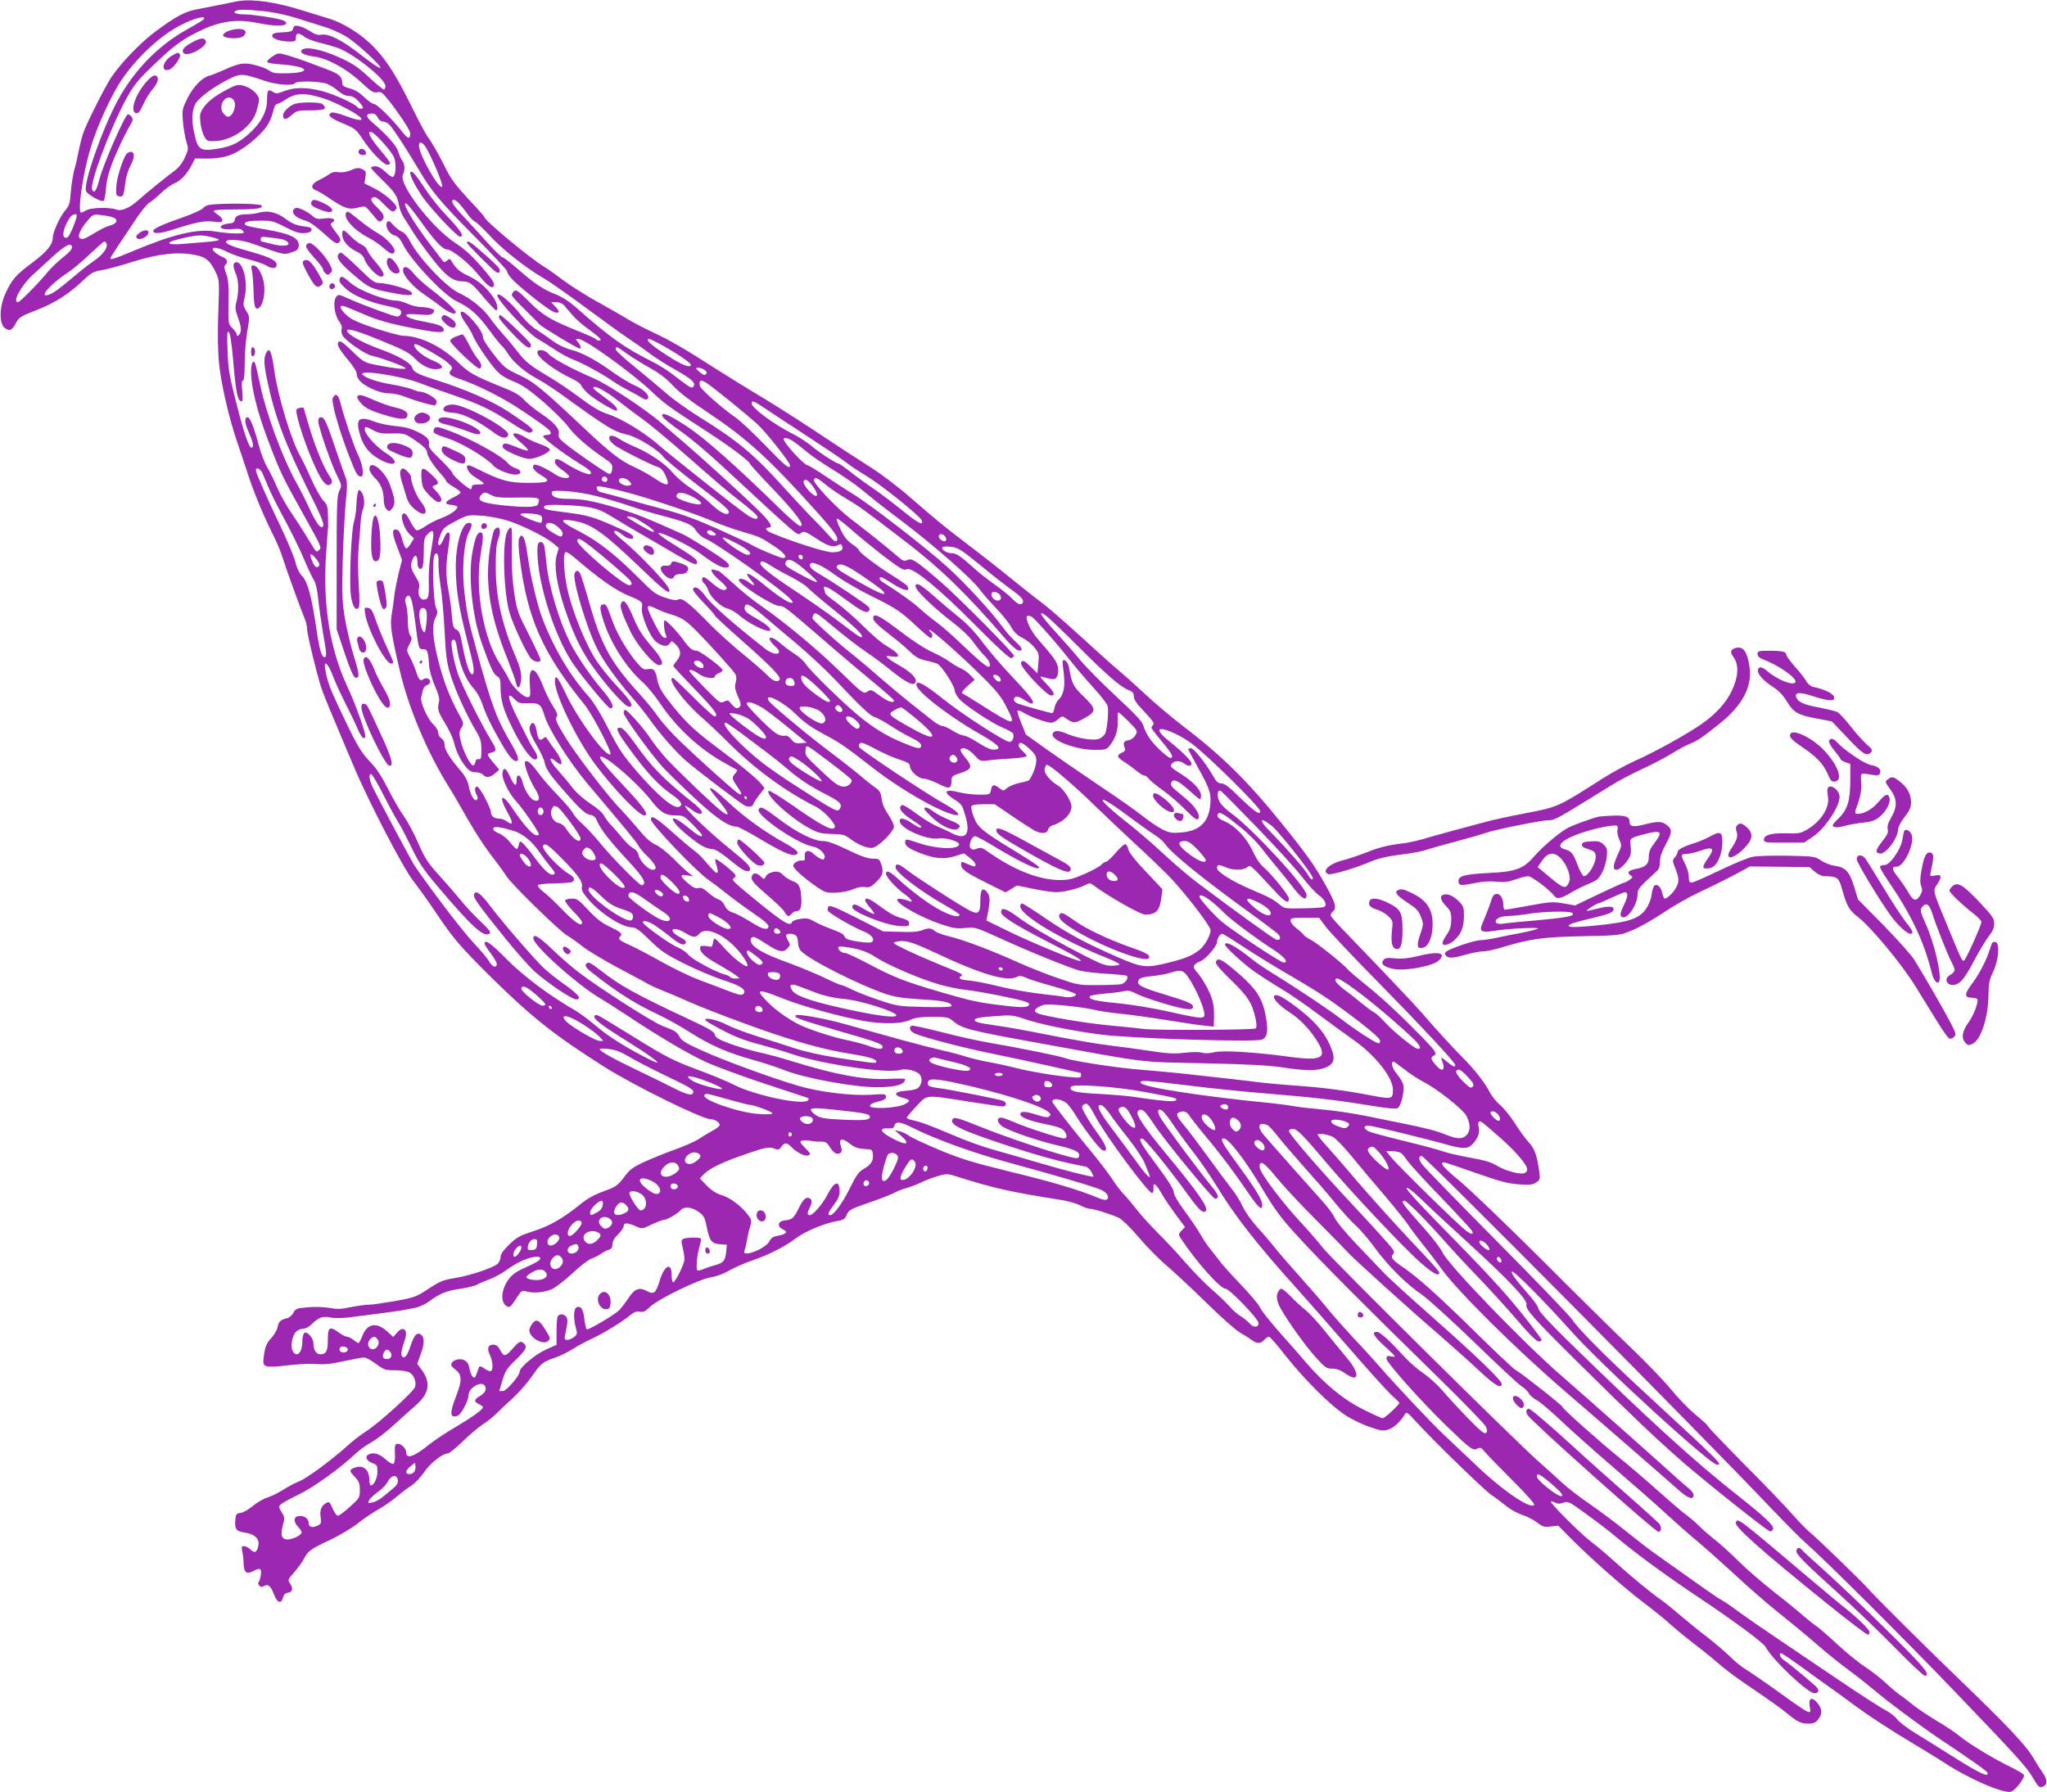 <?xml version="1.0" standalone="no"?>
<!DOCTYPE svg PUBLIC "-//W3C//DTD SVG 20010904//EN"
 "http://www.w3.org/TR/2001/REC-SVG-20010904/DTD/svg10.dtd">
<svg version="1.0" xmlns="http://www.w3.org/2000/svg"
 width="1280pt" height="1121pt" viewBox="0 0 1280 1121"
 preserveAspectRatio="xMidYMid meet">
<g transform="translate(0,1121) scale(0.1,-0.1)"
fill="#9c27b0" stroke="none">
<path d="M1490 11203 c-14 -2 -56 -11 -94 -19 -39 -8 -105 -21 -148 -29 -89
-15 -142 -43 -276 -142 -96 -72 -216 -197 -277 -288 -38 -58 -145 -269 -171
-338 -9 -23 -22 -73 -30 -112 -7 -38 -20 -95 -29 -125 -8 -30 -18 -93 -22
-138 -5 -75 -9 -88 -39 -123 -31 -38 -74 -133 -74 -165 0 -43 -37 -89 -127
-156 -105 -78 -130 -108 -169 -194 -38 -81 -40 -186 -6 -214 30 -24 48 -17 72
30 18 35 29 42 127 80 114 44 202 100 294 187 49 47 64 55 114 63 32 5 122 29
199 54 160 50 282 63 388 41 67 -13 94 -37 130 -114 19 -41 20 -55 13 -245 -5
-133 -3 -241 5 -321 13 -129 62 -342 115 -495 18 -52 47 -140 65 -195 36 -112
99 -263 159 -383 22 -43 50 -110 61 -148 26 -81 114 -324 135 -372 8 -18 15
-47 15 -65 0 -31 56 -263 87 -362 8 -27 49 -129 90 -225 40 -96 92 -220 116
-275 87 -208 304 -627 368 -710 34 -44 95 -129 136 -190 119 -177 156 -220
347 -410 257 -254 399 -367 711 -565 186 -118 616 -330 670 -330 25 0 55 -19
55 -35 0 -8 -19 -24 -43 -36 -23 -12 -61 -35 -85 -51 -23 -16 -93 -47 -155
-69 -62 -22 -149 -58 -193 -78 -69 -33 -88 -47 -122 -94 -32 -43 -52 -59 -89
-73 -96 -35 -129 -52 -183 -95 -108 -88 -194 -137 -294 -169 -86 -28 -105 -38
-152 -84 -37 -36 -54 -60 -54 -78 0 -13 -8 -32 -18 -42 -29 -26 -173 -74 -266
-89 -74 -12 -94 -20 -166 -67 -77 -51 -89 -55 -208 -77 -70 -12 -144 -23 -165
-23 -21 0 -71 -7 -113 -15 -59 -13 -86 -14 -134 -5 -35 6 -92 8 -135 4 -70 -6
-77 -9 -90 -34 -8 -16 -26 -31 -42 -35 -39 -9 -51 -21 -58 -58 -4 -18 -22 -48
-40 -67 -31 -33 -41 -61 -48 -139 -4 -41 20 -46 144 -31 62 7 133 12 158 10
89 -5 107 -3 206 18 55 12 110 22 121 22 12 0 46 -18 75 -40 50 -37 58 -40
119 -40 36 0 76 -6 89 -13 28 -14 46 -57 37 -90 -7 -29 -228 -229 -308 -280
-35 -22 -89 -64 -121 -94 -89 -81 -253 -202 -295 -217 -21 -8 -64 -30 -96 -50
-31 -21 -77 -43 -101 -51 -25 -7 -66 -31 -93 -53 -26 -22 -61 -42 -77 -44 -26
-3 -30 -8 -33 -37 -6 -64 3 -78 57 -86 64 -9 96 -40 86 -84 -9 -41 -22 -47
-49 -22 -12 12 -30 21 -40 21 -15 0 -17 -5 -11 -33 4 -17 8 -51 8 -74 3 -60
18 -72 63 -48 29 15 37 16 44 6 7 -13 -3 -67 -15 -79 -2 -3 0 -11 6 -18 8 -10
16 -11 31 -3 26 14 41 0 63 -57 19 -50 45 -57 55 -14 4 16 14 26 29 28 30 5
36 25 16 56 -17 25 -16 26 25 73 23 27 50 64 60 83 26 50 42 62 162 118 59 28
137 74 175 104 37 30 95 69 128 87 33 19 85 54 115 80 30 26 72 57 93 70 21
13 56 50 78 82 39 58 115 118 150 119 9 0 50 34 93 76 43 41 99 89 124 105 26
16 65 47 87 69 22 22 68 66 103 97 35 32 88 92 118 135 57 82 67 90 148 118
28 9 76 33 106 52 30 19 85 49 122 66 71 32 192 107 242 149 22 18 37 23 57
19 21 -4 34 2 62 29 51 50 306 174 381 186 37 6 83 23 116 43 31 18 98 47 150
65 99 34 200 86 262 133 60 47 184 98 271 113 31 5 41 12 52 38 12 29 24 36
141 76 70 24 141 52 158 62 17 9 51 23 76 29 24 7 65 22 90 35 25 12 71 30
103 39 58 17 60 17 135 -7 211 -67 326 -93 632 -141 47 -7 103 -23 125 -35 22
-11 49 -21 60 -21 24 0 136 -35 184 -58 19 -10 73 -63 123 -122 49 -58 128
-138 176 -178 48 -41 159 -145 247 -231 88 -87 183 -171 210 -186 28 -16 61
-37 74 -47 31 -23 54 -23 76 2 10 11 23 20 30 20 6 0 54 -55 107 -123 114
-144 277 -307 368 -366 35 -24 102 -57 148 -73 75 -27 88 -29 122 -19 35 10
79 51 105 96 10 16 16 12 60 -36 106 -118 434 -437 481 -469 27 -18 69 -50 94
-70 25 -21 70 -45 100 -55 30 -10 72 -31 93 -48 33 -26 44 -29 84 -24 l47 5
76 -77 c125 -126 328 -305 452 -400 65 -49 146 -114 180 -146 35 -31 97 -82
138 -113 41 -31 106 -83 144 -116 38 -34 109 -88 157 -121 191 -130 246 -170
289 -205 61 -50 82 -60 129 -60 31 0 44 6 60 26 28 35 26 66 -4 103 -35 41
-57 32 -49 -20 10 -60 21 -66 -248 127 -62 44 -131 91 -153 104 -22 13 -67 49
-100 82 -33 32 -97 86 -142 121 -45 34 -121 96 -170 137 -48 42 -104 86 -123
99 -59 41 -180 141 -280 231 -52 48 -120 105 -150 127 -68 51 -269 253 -252
253 7 0 21 -4 31 -10 12 -6 28 -5 48 2 28 10 35 7 143 -72 63 -45 151 -113
195 -150 123 -103 312 -241 509 -372 224 -150 402 -282 416 -308 43 -81 264
-290 306 -290 24 0 31 15 16 35 -11 15 -173 149 -204 170 -26 16 -38 45 -20
45 5 0 62 -39 128 -86 65 -48 139 -101 163 -118 25 -17 88 -63 141 -102 110
-82 247 -172 405 -266 61 -36 149 -90 196 -121 148 -95 356 -185 403 -173 28
7 91 90 81 107 -4 5 -37 25 -73 43 -114 55 -264 146 -322 193 -30 25 -97 70
-149 100 -51 31 -116 74 -145 97 -28 23 -67 53 -86 66 -19 13 -60 47 -90 76
-30 28 -87 72 -126 98 -39 25 -118 89 -175 142 -57 53 -116 104 -130 113 -14
9 -50 37 -80 63 -30 27 -112 94 -184 150 -71 56 -170 141 -220 190 -49 49
-116 110 -149 136 -33 26 -79 65 -101 88 -22 22 -56 51 -75 65 -19 13 -97 79
-172 146 -76 68 -187 163 -247 212 -131 106 -361 311 -361 322 0 9 -259 213
-292 230 -13 6 -129 116 -258 243 -229 225 -357 340 -451 403 -62 43 -75 59
-59 78 9 11 9 18 -2 33 -17 25 -139 159 -263 291 -197 211 -385 428 -385 447
0 8 10 14 23 14 27 0 62 -35 218 -220 152 -180 479 -527 582 -617 76 -67 117
-89 117 -62 0 6 -46 59 -102 118 -126 131 -335 362 -448 496 -46 55 -113 131
-147 169 -35 38 -63 73 -63 79 0 11 50 5 92 -12 15 -6 67 -58 115 -117 48 -59
143 -172 211 -251 67 -79 134 -163 149 -186 15 -23 57 -79 93 -123 36 -45 85
-110 110 -145 103 -144 471 -509 788 -781 206 -177 653 -566 697 -606 59 -53
95 -66 95 -33 0 11 -14 30 -31 43 -17 13 -67 57 -112 98 -109 99 -508 453
-688 610 -233 202 -708 695 -739 767 -10 22 -54 81 -97 130 -154 173 -169 193
-140 193 14 0 136 -123 257 -260 46 -52 136 -149 200 -215 64 -66 171 -184
239 -262 79 -93 129 -143 142 -143 10 0 19 4 19 10 0 5 -54 77 -119 159 -119
148 -223 261 -559 603 -102 104 -171 182 -167 188 4 7 40 -20 94 -72 47 -46
178 -168 291 -271 249 -227 374 -359 365 -386 -9 -28 44 -87 327 -367 343
-339 477 -466 648 -616 141 -123 520 -425 547 -435 7 -3 16 3 20 13 8 22 -52
78 -241 227 -257 203 -541 462 -1049 958 -113 111 -177 181 -177 194 0 11 -27
50 -60 87 -83 95 -114 137 -106 145 10 10 203 -185 372 -374 191 -214 867
-833 910 -833 36 0 39 -3 -466 464 -241 223 -404 388 -439 443 -14 22 -225
242 -468 487 -243 245 -454 462 -468 481 -25 32 -27 55 -5 55 20 0 1776 -1771
2184 -2202 87 -91 185 -190 219 -220 108 -93 619 -602 931 -928 385 -401 450
-473 487 -537 34 -59 41 -65 63 -57 30 11 29 44 -1 87 -16 23 -42 64 -58 92
-46 79 -165 205 -480 508 -206 198 -510 501 -551 548 -33 40 -325 322 -365
354 -21 17 -71 68 -112 115 -41 47 -176 188 -301 313 -124 126 -226 232 -226
237 0 5 -34 36 -75 70 -41 33 -110 104 -154 158 -43 53 -161 176 -262 272
-100 96 -354 346 -563 556 -210 209 -434 424 -499 478 -104 86 -129 116 -96
116 6 0 95 -30 197 -66 152 -53 202 -67 269 -71 68 -5 87 -3 109 12 24 15 25
21 20 63 -15 105 -29 147 -66 187 -21 22 -60 76 -88 121 -29 44 -70 95 -92
113 -22 18 -51 54 -65 81 -29 58 -98 145 -169 216 -56 55 -186 198 -254 278
-43 50 -266 285 -469 495 -57 58 -103 110 -103 117 0 6 7 17 15 24 25 21 17
51 -46 164 -66 120 -122 198 -278 391 -208 258 -371 419 -616 606 -66 50 -172
140 -235 198 -63 59 -144 131 -180 161 -36 30 -141 125 -235 211 -93 85 -197
175 -230 199 -33 24 -118 92 -190 150 -71 58 -193 154 -270 212 -160 122 -196
152 -370 303 -70 61 -180 144 -245 185 -65 41 -197 127 -293 191 -95 64 -260
170 -367 235 -107 64 -240 147 -297 183 -202 130 -290 181 -393 229 -58 27
-135 67 -170 89 -36 22 -120 70 -187 107 -67 37 -159 95 -205 129 -46 35 -101
74 -123 87 -90 54 -375 291 -375 311 0 4 -45 55 -101 114 -75 81 -110 127
-138 184 -46 92 -87 166 -117 206 -12 17 -53 93 -91 170 -101 206 -160 300
-240 385 -79 84 -196 158 -293 186 -30 9 -102 31 -160 49 -164 52 -309 73
-400 58z m162 -63 c59 -6 138 -23 205 -44 59 -19 138 -43 175 -55 37 -11 94
-37 127 -56 67 -39 230 -189 219 -200 -4 -4 -58 32 -119 80 -119 94 -204 137
-251 128 -20 -4 -39 2 -68 21 -22 15 -54 29 -71 33 -25 5 -31 2 -36 -15 -4
-18 -14 -22 -66 -24 -49 -2 -62 -7 -65 -20 -4 -19 50 -38 111 -38 33 0 37 3
37 25 0 30 18 32 52 6 13 -11 53 -27 89 -36 35 -9 87 -23 114 -32 96 -31 305
-195 305 -241 0 -12 -4 -22 -10 -22 -5 0 -48 35 -95 79 -71 65 -103 86 -188
124 -106 47 -199 67 -227 47 -23 -16 9 -36 71 -43 83 -10 205 -76 293 -158 66
-61 80 -71 104 -66 25 5 33 -1 73 -51 54 -68 125 -173 133 -199 3 -10 2 -24
-3 -31 -6 -10 -18 -1 -47 35 -64 82 -158 173 -176 173 -10 0 -37 19 -61 43
-29 28 -59 46 -90 54 -37 10 -47 17 -47 34 0 39 -20 57 -92 84 -40 15 -100 38
-133 50 -33 12 -86 30 -117 39 -57 16 -58 16 -93 -6 -19 -13 -35 -28 -35 -34
0 -7 35 -14 91 -17 163 -12 194 -50 44 -55 -82 -2 -99 0 -122 17 -16 11 -56
27 -91 35 -70 16 -94 12 -195 -33 -34 -15 -73 -31 -87 -34 -46 -12 -100 -67
-137 -140 -34 -69 -35 -75 -29 -147 3 -41 13 -97 21 -124 14 -47 14 -51 -9
-101 -14 -32 -38 -63 -62 -81 -53 -39 -179 -141 -229 -186 -56 -50 -106 -71
-140 -58 -39 15 -156 12 -185 -5 -14 -8 -28 -14 -32 -15 -25 -1 9 239 57 400
39 134 131 336 196 431 97 143 245 280 373 344 79 41 156 60 141 36 -3 -6 -49
-34 -102 -63 -180 -100 -328 -250 -433 -439 -97 -176 -222 -531 -202 -574 11
-24 95 -70 110 -61 5 3 12 40 15 81 7 78 31 148 100 295 20 41 44 87 54 103
14 21 15 31 7 45 -6 9 -17 17 -24 17 -17 0 -153 -309 -178 -405 -19 -74 -34
-95 -46 -65 -15 41 112 379 212 564 50 91 70 116 173 215 133 128 188 167 315
225 114 51 215 62 336 37 100 -21 178 -21 178 -1 0 8 -15 18 -37 23 -62 15
-181 32 -222 32 -51 0 -78 10 -59 21 17 11 59 11 180 -1z m5 -436 c73 -25 177
-32 188 -14 10 16 161 12 201 -5 20 -8 52 -28 70 -45 22 -19 46 -30 65 -30 21
0 39 -10 60 -32 16 -18 29 -36 29 -40 0 -12 -28 -10 -35 2 -13 20 -149 82
-223 101 -96 24 -168 24 -233 0 -46 -18 -54 -18 -73 -5 -30 19 -36 10 -36 -50
0 -70 -35 -140 -102 -202 -71 -67 -120 -91 -213 -105 -103 -16 -118 -6 -140
97 -20 86 -15 155 13 194 25 34 104 93 176 131 99 53 105 53 253 3z m368 -110
c28 -8 91 -36 140 -62 131 -69 126 -97 -8 -46 -37 14 -74 23 -82 20 -34 -13
-11 -35 68 -67 78 -33 84 -38 124 -98 50 -78 131 -161 155 -161 10 0 18 4 18
9 0 5 -29 44 -65 86 -64 75 -87 127 -46 106 28 -16 116 -115 134 -153 16 -35
13 -113 -5 -124 -6 -4 -26 10 -47 30 -24 23 -46 36 -64 36 -15 0 -27 -4 -27
-9 0 -5 32 -39 71 -77 78 -76 94 -100 104 -159 4 -22 17 -56 30 -75 12 -19 40
-62 60 -95 21 -33 74 -107 119 -164 84 -108 128 -140 189 -141 43 0 59 -13
132 -100 37 -44 71 -80 76 -80 19 0 8 49 -20 86 -44 61 -91 99 -153 129 -53
24 -76 44 -104 91 -10 17 -13 17 -29 4 -16 -13 -19 -12 -34 8 -9 13 -34 46
-57 75 -99 127 -183 262 -170 275 7 6 33 -24 108 -128 80 -111 127 -160 153
-160 31 0 138 -86 196 -158 50 -62 81 -87 93 -75 15 15 1 39 -76 128 -57 65
-105 109 -159 144 -150 98 -360 372 -329 430 14 28 12 64 -5 87 -8 10 -19 36
-25 56 -10 36 -71 105 -159 180 -45 38 -47 58 -5 58 16 0 28 -8 36 -25 7 -15
19 -25 33 -25 12 0 31 -10 42 -22 28 -32 109 -156 175 -268 86 -147 137 -208
355 -428 112 -113 203 -210 203 -217 0 -8 12 -28 28 -46 32 -39 210 -182 253
-204 43 -23 56 -8 23 26 l-28 29 32 0 c18 0 39 -8 47 -17 8 -10 32 -38 52 -61
20 -24 65 -64 99 -88 73 -52 94 -74 71 -74 -9 0 -18 4 -21 9 -3 4 -43 23 -88
41 -191 76 -243 106 -328 192 -67 67 -82 78 -95 68 -8 -7 -15 -18 -15 -25 0
-6 35 -46 78 -87 42 -41 86 -85 96 -97 17 -18 237 -151 251 -151 11 0 4 25
-12 42 -15 17 -15 18 4 18 41 0 331 -209 458 -329 80 -76 102 -92 353 -255
135 -87 262 -183 262 -197 0 -4 64 -75 143 -157 147 -154 204 -232 171 -232
-9 0 -65 47 -123 104 -282 276 -469 441 -584 518 -107 70 -157 93 -157 70 0
-12 34 -41 134 -112 49 -35 157 -126 240 -203 516 -477 468 -437 498 -418 16
10 29 5 86 -33 77 -51 111 -62 141 -46 17 9 22 8 27 -5 10 -26 -12 -39 -63
-39 -42 0 -247 65 -380 121 -34 14 -44 33 -18 33 33 0 11 37 -63 109 -95 93
-359 333 -462 421 -42 36 -106 90 -141 121 -100 88 -338 245 -429 284 -131 56
-259 125 -279 151 -21 26 -71 34 -71 10 0 -32 108 -114 218 -165 28 -13 54
-32 57 -42 3 -10 23 -33 44 -52 41 -37 169 -113 177 -105 11 12 -11 36 -76 83
-38 28 -70 53 -70 58 -1 24 75 -15 160 -83 36 -29 99 -76 141 -106 41 -29 154
-122 250 -206 237 -208 280 -245 379 -322 47 -37 88 -73 93 -81 15 -27 -15
-26 -56 1 -57 37 -485 376 -562 444 -84 74 -235 166 -314 190 -47 15 -93 42
-170 99 -58 44 -144 102 -191 130 -124 73 -156 99 -203 161 -23 30 -64 80 -92
110 -27 31 -64 76 -82 102 -39 57 -121 123 -192 155 -78 35 -255 222 -307 324
-15 30 -35 54 -49 59 -14 5 -38 24 -55 42 -24 27 -31 30 -39 19 -16 -25 11
-74 45 -83 22 -6 35 -19 53 -55 48 -99 255 -319 336 -357 83 -39 132 -82 204
-180 38 -52 75 -97 81 -101 6 -4 23 -26 38 -50 33 -52 105 -113 183 -155 31
-16 92 -56 136 -87 313 -226 338 -241 431 -263 59 -14 194 -98 220 -137 8 -13
96 -86 196 -163 194 -148 222 -173 212 -189 -11 -18 -58 7 -111 58 -27 27 -84
71 -127 99 -42 28 -93 72 -113 97 -44 54 -145 122 -234 160 -35 14 -80 38
-102 52 -61 40 -85 4 -26 -41 34 -26 238 -129 274 -138 21 -6 43 -39 57 -85
11 -35 -16 -29 -85 18 -33 22 -89 53 -125 69 -82 37 -149 89 -300 231 -277
261 -324 300 -419 344 -85 40 -94 47 -157 128 -38 47 -68 95 -68 107 0 25 -28
69 -79 123 -62 65 -84 41 -30 -33 17 -24 38 -59 46 -79 19 -46 95 -159 144
-215 27 -30 57 -50 109 -71 55 -22 97 -51 186 -127 62 -54 132 -123 154 -153
43 -58 123 -129 221 -196 55 -37 60 -43 57 -72 -2 -21 -8 -32 -18 -31 -15 1
-211 136 -283 195 -30 25 -37 36 -33 54 8 32 -30 75 -115 131 -37 25 -83 62
-102 84 -26 28 -59 48 -128 75 -186 75 -215 91 -289 163 -100 96 -234 161
-338 162 -18 0 -97 21 -174 46 -109 36 -150 55 -180 82 -43 39 -51 67 -15 57
12 -4 58 -23 102 -42 108 -47 174 -66 346 -99 154 -29 187 -28 170 4 -8 14
-33 23 -93 35 -94 17 -138 32 -138 46 0 7 29 8 78 4 64 -5 80 -3 91 11 11 14
10 17 -14 26 -14 5 -44 10 -65 10 -21 0 -57 9 -81 20 -24 11 -55 20 -69 20
-71 0 -233 62 -287 110 -51 44 -61 48 -70 23 -5 -12 7 -29 40 -59 49 -44 147
-85 265 -109 35 -7 69 -18 74 -23 15 -15 2 -42 -19 -42 -19 0 -211 71 -308
114 -57 26 -60 26 -73 9 -21 -27 -11 -112 17 -150 14 -18 21 -38 18 -47 -4 -9
-2 -27 3 -40 12 -32 144 -124 189 -132 46 -9 193 -62 206 -75 12 -13 -67 -4
-180 18 -78 16 -82 18 -153 87 -55 53 -75 67 -84 58 -15 -15 -1 -42 63 -119
27 -32 49 -67 49 -78 0 -35 30 -66 94 -96 40 -19 77 -29 108 -29 26 0 71 -9
100 -21 71 -28 180 -59 190 -53 4 3 8 14 8 24 0 18 -70 60 -102 60 -9 0 -32 7
-53 16 -21 8 -78 22 -128 30 -90 15 -168 42 -181 63 -19 30 238 -9 357 -54 51
-20 151 -56 222 -80 159 -55 223 -86 354 -171 59 -39 107 -64 116 -60 34 13
22 25 -125 124 -106 72 -277 147 -475 209 -105 33 -131 48 -138 75 -7 27 -88
74 -194 112 -115 41 -213 95 -213 118 0 18 65 -1 227 -68 134 -55 165 -72 200
-109 44 -45 99 -70 143 -63 43 5 27 29 -35 54 -57 23 -115 71 -115 95 0 15 20
7 108 -43 101 -58 141 -93 125 -109 -23 -24 -13 -37 40 -55 123 -41 288 -124
412 -209 72 -48 140 -97 152 -108 25 -22 22 -37 -7 -37 -10 0 -21 -4 -24 -8
-5 -9 130 -111 221 -167 71 -43 89 -60 74 -70 -13 -7 -89 25 -152 66 -54 34
-69 36 -69 10 0 -12 17 -31 42 -48 23 -15 43 -34 46 -40 6 -21 -49 -15 -83 8
-59 40 -127 71 -137 61 -15 -15 0 -36 49 -66 62 -37 46 -46 -88 -46 -115 0
-169 15 -299 80 -33 17 -64 30 -70 30 -24 0 -3 -45 30 -67 79 -50 80 -52 33
-53 -31 0 -43 -4 -43 -15 0 -8 -3 -15 -6 -15 -14 0 -114 86 -114 99 0 8 -34
47 -76 87 -57 54 -75 77 -72 92 8 30 -9 50 -70 81 -41 20 -80 31 -137 36 -44
4 -101 16 -128 26 -94 37 -121 23 -103 -54 22 -93 61 -144 141 -186 90 -47
117 -11 32 43 -81 52 -154 142 -133 164 4 3 25 -5 48 -18 34 -19 54 -23 120
-21 79 1 80 1 148 -46 48 -33 69 -54 70 -69 0 -24 36 -81 86 -137 19 -20 34
-41 34 -46 0 -5 20 -21 45 -35 25 -15 45 -31 45 -36 0 -5 -21 -20 -47 -32 -54
-27 -57 -42 -8 -46 19 -2 35 -7 35 -12 0 -19 -44 -49 -101 -71 -33 -12 -78
-35 -100 -51 -23 -16 -47 -27 -55 -24 -7 3 -25 28 -39 56 -25 49 -38 60 -50
40 -11 -18 17 -94 45 -120 l29 -27 -19 -31 c-11 -18 -24 -32 -29 -32 -6 0 -15
19 -22 43 -15 56 -23 71 -41 75 -28 5 -27 -25 5 -108 l31 -82 -22 -86 c-11
-48 -24 -112 -27 -142 -3 -30 -10 -82 -16 -115 -11 -63 -3 -119 52 -353 52
-225 172 -510 302 -717 24 -38 79 -133 122 -209 43 -76 111 -180 150 -230 39
-50 80 -107 92 -126 30 -49 329 -341 378 -370 22 -13 68 -45 101 -72 34 -26
131 -84 215 -129 85 -45 168 -89 184 -99 17 -10 64 -32 105 -48 41 -16 111
-46 155 -66 111 -49 361 -144 540 -204 186 -62 324 -99 469 -122 120 -20 166
-33 166 -50 0 -13 -14 -11 -255 26 -94 15 -201 39 -260 59 -55 18 -159 52
-231 74 -72 23 -155 54 -185 70 -55 29 -139 50 -139 34 0 -4 19 -19 43 -31
125 -70 185 -95 303 -126 71 -19 156 -44 189 -56 178 -63 600 -126 680 -102
39 11 105 -3 126 -28 19 -22 14 -62 -10 -84 -10 -9 -41 -16 -76 -18 -71 -4
-83 -26 -23 -43 52 -14 54 -21 16 -41 -46 -25 -218 -33 -218 -11 0 10 17 19
50 27 38 9 50 17 50 31 0 17 -7 18 -97 12 -124 -7 -321 17 -458 58 -162 48
-461 157 -594 218 -97 43 -128 62 -141 85 -18 33 -23 37 -106 69 -63 24 -378
225 -519 331 -44 33 -122 100 -172 149 -85 81 -118 100 -118 68 0 -45 282
-297 424 -378 25 -15 91 -57 147 -94 207 -138 400 -252 508 -301 61 -28 226
-89 366 -135 140 -46 261 -86 269 -89 10 -3 11 -8 3 -16 -32 -32 -329 30 -462
97 -41 21 -139 62 -218 91 -157 58 -205 82 -397 201 -71 44 -157 96 -189 116
-45 28 -62 34 -68 24 -12 -18 38 -56 224 -172 160 -100 221 -152 117 -100
-137 69 -253 141 -329 206 -46 39 -104 82 -129 97 -164 94 -320 211 -428 318
-103 105 -143 133 -143 102 0 -6 19 -35 41 -64 24 -32 39 -60 35 -69 -8 -21
-29 -10 -50 26 -9 16 -54 69 -99 117 -67 71 -268 336 -364 477 -18 27 -200
367 -260 486 -25 51 -30 93 -11 87 7 -3 42 -63 78 -134 36 -71 78 -148 93
-171 15 -23 51 -93 81 -155 44 -92 73 -136 155 -233 222 -262 294 -329 332
-304 11 8 -1 24 -57 77 -39 37 -91 92 -115 122 -24 30 -84 100 -134 155 -80
88 -96 113 -139 210 -26 61 -67 137 -91 171 -24 33 -69 111 -100 173 -41 80
-73 129 -114 170 -57 60 -84 107 -196 346 -55 117 -71 164 -82 234 -9 58 19
31 48 -45 14 -38 49 -114 77 -169 28 -55 62 -125 75 -156 25 -57 41 -76 51
-60 8 13 -57 200 -113 319 -111 241 -154 516 -131 840 6 85 11 157 12 160 0 4
0 35 -1 70 -1 54 -5 66 -30 92 -16 17 -50 78 -76 137 -26 59 -56 120 -66 138
-55 92 -142 378 -164 540 -16 112 -28 142 -46 115 -21 -33 -21 -67 1 -174 47
-227 109 -393 263 -704 88 -175 101 -212 80 -219 -14 -5 -46 45 -88 137 -16
36 -53 108 -82 160 -79 145 -180 420 -214 584 -16 76 -32 143 -35 147 -13 21
-24 -6 -24 -58 0 -94 39 -250 106 -426 76 -200 88 -226 220 -462 117 -210 117
-210 98 -226 -18 -14 -11 -22 -74 81 -28 47 -74 117 -100 155 -27 39 -66 108
-86 154 -19 46 -48 104 -64 130 -15 25 -40 90 -54 145 -28 105 -53 166 -67
166 -22 0 -20 -34 4 -88 29 -66 36 -95 22 -102 -16 -8 -50 91 -100 290 -41
159 -48 203 -52 315 -4 106 -3 128 8 118 8 -8 17 -66 25 -155 19 -225 29 -278
55 -278 7 0 8 22 4 65 -5 45 -4 65 4 65 7 0 11 35 11 106 0 59 7 149 16 200
16 93 16 94 -6 129 -20 33 -21 40 -10 86 22 90 -9 219 -51 219 -23 0 -25 -24
-4 -73 18 -43 19 -111 4 -173 -10 -38 -9 -52 10 -102 14 -38 20 -68 16 -85 -7
-26 -25 -38 -25 -17 0 6 -12 23 -26 37 -27 26 -27 28 -25 163 2 109 -2 146
-15 179 -12 32 -14 45 -5 54 18 18 13 37 -16 49 -33 14 -63 38 -63 50 0 16 41
8 92 -18 28 -14 87 -35 132 -46 44 -11 96 -29 114 -40 34 -21 62 -18 62 5 0
27 -38 47 -157 81 -132 37 -167 52 -158 67 11 17 99 9 170 -17 195 -70 188
-68 236 -53 36 11 45 19 47 40 6 50 -52 78 -213 105 -94 15 -125 23 -125 34 0
14 31 20 104 20 65 0 80 -4 151 -41 61 -31 87 -39 119 -37 29 2 42 8 44 20 3
13 -8 18 -53 23 -43 6 -68 16 -107 45 -56 42 -113 56 -168 40 -19 -5 -51 -10
-70 -10 -55 0 -79 -10 -82 -34 -2 -16 -11 -22 -38 -24 -19 -2 -39 -8 -45 -13
-17 -17 16 -28 69 -22 40 4 55 2 65 -11 12 -14 8 -16 -43 -16 -32 0 -89 5
-128 12 -117 19 -263 -16 -523 -125 -104 -44 -135 -54 -135 -42 0 5 59 95 169
258 29 42 63 83 74 89 12 6 44 33 72 59 28 27 67 55 87 63 40 17 79 59 108
117 l20 38 72 -1 c40 -1 98 6 129 16 65 18 156 83 222 155 38 44 51 70 72 149
4 12 12 22 18 22 7 0 28 11 48 24 68 46 122 49 244 10z m632 -297 c30 -40 118
-245 108 -255 -19 -20 -145 201 -145 256 0 28 14 28 37 -1z m214 -359 c11 -13
35 -42 51 -65 17 -24 38 -45 47 -48 9 -3 49 -41 90 -85 80 -88 224 -202 340
-270 41 -23 165 -111 277 -194 112 -83 230 -168 261 -188 32 -21 88 -60 124
-88 37 -27 113 -76 170 -107 99 -56 125 -81 102 -104 -9 -9 -24 0 -129 81 -32
25 -90 61 -129 80 -173 87 -260 149 -481 344 -37 32 -84 62 -119 75 -73 27
-139 71 -240 161 -44 38 -85 70 -92 70 -6 0 -44 37 -85 81 -40 45 -110 122
-156 171 -74 79 -90 108 -62 108 5 0 19 -10 31 -22z m-2391 -75 c0 -25 -45
-133 -58 -138 -40 -15 -32 51 14 123 13 20 44 31 44 15z m233 -15 c30 -16 15
-40 -33 -51 -14 -4 -50 -21 -81 -40 -71 -43 -83 -47 -100 -37 -17 11 5 61 52
114 32 37 33 37 88 30 31 -3 64 -11 74 -16z m606 -120 c28 -6 51 -15 51 -18 0
-4 -35 -10 -77 -13 -43 -4 -113 -9 -155 -13 -85 -7 -108 7 -40 25 125 32 154
35 221 19z m443 -14 c15 -3 32 -12 38 -19 19 -23 -30 -29 -100 -11 -34 9 -64
16 -66 16 -2 0 -4 7 -4 16 0 13 8 15 53 9 28 -3 64 -8 79 -11z m-1097 -25 c14
-22 -19 -71 -74 -108 -31 -21 -90 -67 -132 -103 -92 -78 -127 -103 -156 -112
-64 -20 9 65 118 137 31 20 94 73 140 117 46 43 87 79 91 80 4 0 10 -5 13 -11z
m-215 -28 c0 -11 -22 -35 -54 -59 -29 -23 -71 -62 -92 -87 -69 -83 -180 -195
-192 -195 -36 0 21 105 92 170 21 19 77 70 123 113 83 76 123 95 123 58z
m3703 -617 c95 -54 167 -104 167 -116 0 -19 -44 -5 -107 33 -128 78 -188 129
-153 129 6 0 48 -21 93 -46z m-230 -48 c34 -24 99 -64 144 -89 56 -31 101 -65
140 -108 40 -43 112 -98 228 -175 233 -155 376 -285 665 -607 125 -139 148
-173 131 -190 -7 -7 -20 2 -43 29 -18 21 -62 68 -98 104 -36 36 -122 128 -192
205 -185 205 -286 289 -528 439 -69 43 -159 107 -200 143 -41 36 -130 110
-197 165 -68 54 -123 105 -123 113 0 22 5 20 73 -29z m483 -100 c14 -11 16
-18 8 -26 -8 -8 -19 -5 -40 14 -26 23 -27 25 -8 26 11 0 29 -6 40 -14z m7 -78
c27 -14 252 -196 324 -262 52 -47 203 -238 203 -256 0 -29 -30 -5 -151 121
-74 77 -161 159 -194 181 -72 49 -201 163 -216 189 -9 18 -5 39 7 39 3 0 15
-5 27 -12z m358 -154 c30 -20 151 -100 269 -177 118 -77 233 -154 255 -172 22
-18 78 -55 125 -83 90 -54 333 -249 343 -276 15 -37 -19 -21 -115 57 -57 46
-141 110 -188 142 -47 32 -113 80 -146 107 -34 26 -65 48 -69 48 -15 0 -128
73 -172 112 -25 21 -77 55 -117 75 -117 59 -256 162 -256 190 0 20 14 16 71
-23z m192 -216 c18 -12 55 -41 82 -64 28 -24 100 -73 159 -109 60 -37 137 -89
170 -116 119 -97 138 -112 264 -207 203 -154 441 -363 486 -426 16 -22 62 -75
101 -116 40 -41 84 -96 98 -122 19 -33 39 -52 70 -67 24 -12 58 -38 75 -60 29
-36 30 -42 25 -100 l-6 -62 -43 42 c-33 33 -47 40 -55 32 -9 -9 -5 -21 16 -50
53 -70 148 -163 167 -163 29 0 21 21 -29 73 -41 43 -45 49 -23 43 72 -19 78
-19 90 4 7 13 9 36 5 58 -6 34 -27 63 -127 177 -44 51 -79 127 -65 142 4 3 15
2 26 -3 20 -10 153 -160 254 -288 34 -43 97 -116 139 -162 43 -47 81 -96 84
-110 8 -30 -3 -150 -16 -173 -4 -9 -20 -23 -33 -30 -31 -16 -135 -1 -208 31
-53 22 -82 21 -87 -4 -8 -40 148 -98 264 -98 67 0 74 2 94 28 35 44 51 93 49
149 -1 29 0 55 2 58 3 2 32 -23 64 -55 59 -60 60 -61 45 -88 -10 -17 -27 -29
-45 -32 -30 -6 -34 -17 -21 -51 5 -10 -1 -19 -19 -27 -35 -16 -32 -27 18 -59
23 -15 57 -40 75 -55 18 -15 39 -28 47 -28 8 0 20 -9 28 -20 8 -11 47 -43 86
-71 40 -28 104 -83 142 -122 54 -54 72 -68 81 -59 18 18 -16 76 -70 121 -24
20 -57 48 -74 62 -21 17 -29 31 -25 42 11 30 41 18 109 -43 36 -33 69 -60 72
-60 3 0 6 11 6 25 0 34 -49 86 -126 135 -67 42 -72 48 -52 68 16 16 49 15 72
-3 26 -19 46 -19 46 0 0 17 -55 72 -142 142 -54 43 -73 73 -47 73 36 0 124
-41 189 -89 93 -67 430 -400 430 -424 0 -28 -34 -5 -131 89 -62 62 -92 84
-111 84 -21 0 -32 10 -53 48 -47 81 -119 171 -137 172 -10 0 -18 -2 -18 -5 0
-3 29 -58 65 -123 71 -127 81 -159 72 -234 -12 -102 -68 -154 -175 -164 -64
-6 -77 -4 -124 19 -29 15 -84 52 -123 83 -38 31 -160 117 -270 190 -110 74
-258 176 -330 227 l-130 93 -29 72 c-16 39 -27 74 -23 78 3 3 21 -3 40 -15 41
-25 141 -61 170 -61 12 0 31 10 44 22 20 19 27 20 41 10 52 -37 62 -38 121 -5
78 43 78 58 -2 136 -66 63 -74 80 -92 180 -5 33 -27 58 -40 45 -2 -2 1 -36 6
-75 11 -82 1 -139 -31 -168 -11 -10 -22 -33 -26 -51 -3 -19 -10 -34 -15 -34
-12 0 -190 50 -216 60 -13 5 -23 16 -23 24 0 25 27 25 63 0 20 -13 41 -24 46
-24 29 0 0 41 -111 158 -68 71 -154 172 -193 224 -45 61 -96 115 -142 152 -40
32 -113 93 -163 138 -58 51 -96 78 -106 74 -12 -5 -13 -10 -4 -26 18 -34 128
-137 227 -212 56 -43 106 -91 131 -126 22 -31 54 -70 71 -86 29 -28 42 -66 22
-66 -14 0 -62 40 -168 141 -55 53 -127 116 -160 140 -32 23 -78 61 -103 84
-39 37 -136 105 -222 159 -28 16 -37 36 -18 36 5 0 37 -18 71 -40 74 -48 117
-54 91 -14 -4 7 -45 35 -91 64 -94 58 -211 147 -211 160 0 5 -19 22 -43 38
-30 21 -51 47 -71 91 -16 33 -27 64 -23 67 3 4 48 -30 98 -75 50 -44 143 -119
205 -167 99 -74 116 -84 134 -74 33 18 202 -120 437 -358 139 -140 207 -202
218 -198 8 3 15 10 15 15 0 16 -343 362 -450 455 -158 137 -187 157 -215 144
-21 -10 -29 -7 -63 23 -48 42 -187 154 -295 236 -84 64 -227 215 -227 239 0
24 22 16 70 -25 26 -22 85 -62 132 -90 83 -49 113 -71 366 -265 222 -170 390
-333 624 -606 37 -43 74 -76 86 -78 33 -5 26 16 -19 56 -23 20 -57 60 -77 87
-73 100 -230 271 -346 377 -128 117 -487 395 -595 460 -36 22 -111 71 -168
109 -56 38 -107 69 -113 69 -21 0 -150 141 -150 164 0 13 34 5 63 -16z m-3323
-195 c7 -16 25 -59 41 -96 15 -37 60 -125 98 -195 38 -70 90 -175 115 -233 24
-58 54 -122 66 -142 15 -25 24 -64 30 -124 5 -48 18 -141 29 -207 24 -133 25
-156 11 -156 -19 0 -32 45 -51 174 -30 203 -55 296 -88 331 -19 19 -35 52 -44
91 -9 33 -50 132 -92 220 -84 175 -155 337 -155 353 0 22 27 10 40 -16z m2156
-34 c3 -6 2 -15 -2 -19 -12 -12 -38 5 -30 19 9 14 23 14 32 0z m139 -19 c17
-18 17 -20 1 -26 -23 -9 -66 12 -66 31 0 22 43 19 65 -5z m1132 -12 c44 -49
57 -98 20 -73 -31 20 -69 73 -62 85 9 15 20 12 42 -12z m-1157 -55 c136 -34
450 -140 550 -184 47 -20 128 -49 180 -64 110 -32 113 -33 203 -92 63 -42 86
-73 53 -73 -17 0 -165 62 -198 83 -13 9 -106 52 -208 98 -130 58 -227 94 -325
120 -77 20 -187 50 -245 67 -58 17 -123 34 -145 39 -27 5 -41 14 -43 27 -3 16
1 17 40 11 23 -4 86 -18 138 -32z m-175 -27 c55 -14 147 -41 205 -61 58 -20
132 -42 165 -51 182 -47 223 -63 246 -101 12 -19 36 -41 54 -49 81 -34 496
-329 544 -387 11 -15 11 -17 -1 -17 -20 0 -91 47 -178 119 -92 76 -130 84 -67
14 25 -28 11 -30 -23 -3 -25 20 -60 27 -60 12 0 -26 213 -162 253 -162 30 0
37 -6 269 -206 103 -90 246 -210 317 -269 72 -59 131 -111 131 -116 0 -20 -39
-7 -90 31 -51 38 -55 39 -77 24 -24 -15 -27 -13 -171 127 -152 147 -342 305
-496 412 -50 34 -127 97 -173 140 -46 42 -88 77 -92 77 -5 0 -16 3 -25 6 -34
13 -14 -26 34 -66 28 -23 47 -46 44 -51 -11 -19 -43 -8 -87 31 -25 22 -50 40
-56 40 -16 0 -14 -25 3 -40 8 -6 20 -27 26 -45 14 -41 81 -104 120 -111 16 -4
46 -21 68 -39 88 -76 244 -138 187 -75 -10 11 -46 36 -81 55 -62 35 -75 49
-66 73 8 23 31 12 105 -50 41 -35 139 -118 218 -184 79 -67 188 -169 241 -225
155 -165 221 -228 248 -234 14 -4 59 -28 100 -55 41 -27 101 -61 133 -76 38
-19 57 -34 57 -46 0 -26 -20 -23 -117 18 -99 40 -189 96 -283 175 -97 81 -297
277 -321 315 -11 18 -41 46 -67 62 -26 16 -69 48 -95 71 -66 56 -92 35 -28
-23 56 -51 -3 -62 -65 -13 -195 153 -334 275 -370 325 -39 54 -72 73 -81 46
-2 -6 28 -44 67 -84 38 -39 70 -75 70 -80 0 -4 78 -76 173 -160 181 -160 242
-223 232 -240 -12 -20 -42 -10 -76 26 -18 20 -88 80 -154 134 -66 54 -158 137
-205 185 -131 134 -175 168 -198 156 -15 -8 -36 -5 -83 11 -57 19 -75 32 -164
122 -141 142 -256 233 -370 291 -115 58 -134 82 -59 71 127 -17 193 -62 453
-311 106 -102 156 -144 164 -136 7 7 1 22 -19 48 -46 61 -193 210 -261 266
-35 28 -63 54 -63 59 0 15 22 8 52 -17 29 -24 68 -34 68 -16 0 15 -22 28 -116
69 -134 59 -170 70 -305 87 -131 17 -142 20 -136 38 2 8 34 11 103 9 173 -6
229 -18 303 -63 83 -51 167 -101 251 -149 36 -21 112 -65 170 -99 110 -64 134
-72 128 -44 -3 18 -21 30 -175 127 -43 27 -72 51 -66 53 19 7 200 -82 258
-126 82 -62 133 -91 160 -91 31 0 32 14 3 40 -36 30 -221 147 -269 169 -207
94 -290 127 -405 162 -151 45 -222 59 -312 59 -69 0 -102 12 -102 37 0 14 12
15 93 11 50 -3 137 -17 192 -32z m-662 7 c26 -14 55 -17 165 -15 138 2 142 1
126 -42 -7 -20 -87 -21 -232 -5 -125 14 -156 31 -120 67 16 16 23 15 61 -5z
m1275 -19 c30 -18 41 -29 34 -36 -14 -14 -152 28 -152 46 0 35 47 31 118 -10z
m-995 -100 c31 -6 37 -11 37 -30 0 -13 -4 -24 -10 -24 -17 0 -120 41 -125 51
-7 10 42 12 98 3z m-185 -38 c91 -28 240 -101 291 -144 l35 -29 -13 -46 c-18
-64 -1 -178 49 -329 50 -150 94 -246 158 -341 88 -129 218 -277 245 -277 34 0
15 33 -75 129 -51 54 -115 135 -141 178 -60 100 -128 268 -162 398 -28 109
-38 255 -18 262 6 2 34 -15 61 -39 147 -127 254 -202 336 -235 79 -32 86 -39
80 -72 -9 -44 50 -186 90 -216 38 -29 71 -32 85 -8 9 17 11 16 34 -5 36 -34
39 -68 11 -102 -13 -15 -24 -31 -24 -35 0 -4 61 -69 135 -146 125 -129 154
-169 122 -169 -7 0 -66 54 -132 120 -66 66 -123 120 -127 120 -41 0 61 -141
170 -238 43 -37 120 -110 172 -162 165 -166 361 -310 556 -408 23 -12 60 -43
83 -70 33 -41 38 -52 27 -61 -19 -16 -87 21 -260 142 -76 53 -143 94 -148 91
-30 -19 133 -170 255 -235 53 -29 73 -33 139 -35 65 -1 81 -5 110 -27 58 -44
122 -69 152 -57 41 15 126 103 126 130 0 13 -16 47 -36 76 -24 35 -38 68 -41
99 -5 37 -12 50 -37 67 -17 12 -56 42 -86 68 -68 56 -96 79 -235 184 -132 101
-337 273 -348 293 -34 57 92 -6 173 -87 47 -47 94 -80 168 -120 104 -55 136
-77 299 -204 169 -134 415 -277 516 -301 57 -14 26 22 -58 68 -109 60 -526
338 -533 355 -2 7 0 18 6 24 7 7 36 -4 94 -35 45 -25 113 -55 151 -67 53 -17
67 -26 67 -42 0 -30 53 -78 87 -78 15 0 56 -15 91 -32 69 -36 82 -32 82 23 0
23 7 29 58 45 70 23 75 40 28 95 -19 23 -33 46 -30 50 12 21 50 6 85 -32 37
-40 39 -41 86 -35 26 4 92 9 146 12 53 3 97 10 97 15 0 5 -11 19 -25 31 -14
12 -25 27 -25 34 0 28 22 23 65 -17 37 -34 45 -48 45 -77 0 -38 -35 -122 -54
-126 -6 -2 -33 -9 -61 -15 -27 -7 -59 -21 -70 -31 -20 -18 -21 -18 -45 0 -35
27 -47 25 -53 -10 -6 -30 -7 -30 -75 -30 -37 0 -94 7 -126 15 -87 23 -103 3
-33 -42 52 -34 53 -36 72 -100 36 -121 7 -160 -83 -114 -20 11 -62 30 -92 43
-30 12 -90 49 -132 81 -43 32 -82 56 -88 52 -26 -16 -7 -46 53 -86 76 -51 72
-48 64 -55 -3 -3 -26 8 -51 25 -53 37 -87 41 -79 10 13 -46 172 -114 243 -103
45 7 134 -20 127 -39 -10 -32 -142 -27 -251 10 -84 28 -86 28 -86 4 0 -23 27
-41 100 -69 89 -33 144 -37 210 -17 l58 18 36 -28 c20 -15 36 -34 36 -41 0
-17 -3 -17 -47 1 -44 19 -43 19 -43 -4 0 -27 32 -50 163 -115 l115 -57 35 21
36 22 102 -21 c56 -12 120 -21 143 -21 49 0 138 22 181 44 26 14 32 14 50 1
102 -75 296 -185 326 -185 69 0 91 23 102 112 l6 46 -103 110 c-69 72 -106
120 -111 141 -3 17 -12 31 -20 31 -7 0 -34 -25 -60 -55 -25 -30 -52 -55 -59
-55 -7 0 -21 -9 -30 -19 -10 -11 -57 -36 -104 -57 -71 -31 -99 -38 -152 -38
-128 -1 -285 60 -445 172 -43 31 -52 34 -77 24 -21 -8 -30 -7 -39 4 -15 18 7
74 29 74 8 0 58 -27 111 -59 125 -77 251 -141 276 -141 19 1 19 2 -3 20 -13
11 -76 51 -140 90 -198 120 -229 146 -252 208 -12 31 -19 61 -16 69 4 9 26 13
76 13 l70 0 109 -74 c60 -41 123 -81 139 -90 43 -22 78 -21 85 4 3 11 13 22
24 26 72 22 123 72 123 121 0 31 -48 107 -79 126 -54 33 -92 78 -89 105 2 14
8 27 13 29 15 4 163 -121 300 -255 66 -64 177 -169 245 -232 69 -63 163 -153
210 -200 95 -95 270 -321 270 -348 -1 -34 -38 -100 -72 -125 -44 -34 -85 -51
-188 -77 -139 -35 -167 -33 -310 29 -208 90 -318 149 -462 247 -75 52 -142 94
-148 94 -5 0 -10 -9 -10 -19 0 -55 262 -212 538 -321 45 -18 82 -36 82 -41 0
-5 -23 -9 -50 -9 -45 0 -74 13 -268 115 -123 65 -256 144 -305 181 -84 63
-117 74 -117 39 0 -24 84 -78 280 -179 187 -96 236 -125 212 -126 -23 0 -304
116 -445 185 l-139 68 6 31 c19 93 18 121 -1 145 -30 36 -43 19 -43 -55 0 -81
-13 -89 -84 -49 -83 47 -325 204 -378 246 -49 38 -68 42 -68 14 0 -30 152
-147 300 -231 55 -31 100 -60 100 -65 0 -19 -51 -8 -116 26 -73 38 -185 121
-267 197 -53 49 -77 59 -77 33 0 -20 69 -95 120 -130 40 -28 55 -54 23 -40
-31 13 -73 18 -73 8 0 -28 149 -111 276 -154 74 -25 96 -28 149 -23 62 6 65 6
216 -63 181 -83 435 -186 499 -203 25 -7 100 -16 168 -20 67 -4 125 -10 128
-13 13 -12 -8 -45 -33 -52 -14 -3 -81 -6 -148 -6 -119 -1 -127 1 -246 42 -68
23 -178 67 -244 96 -166 75 -335 140 -430 164 -44 11 -87 26 -95 33 -25 22
-43 24 -82 9 -27 -11 -67 -14 -142 -11 l-104 3 -167 85 c-130 66 -168 81 -175
70 -4 -7 -6 -18 -4 -25 7 -16 147 -98 217 -127 56 -22 79 -50 60 -69 -13 -13
-155 8 -165 24 -5 6 -12 17 -16 23 -4 5 -36 20 -72 33 -36 13 -84 34 -107 47
-34 20 -50 23 -88 17 -26 -3 -49 -12 -52 -19 -11 -30 -47 -9 -195 110 -168
136 -190 157 -170 163 6 3 12 10 12 17 0 14 -119 110 -127 102 -3 -2 1 -20 8
-40 7 -20 9 -39 5 -43 -7 -8 -26 11 -86 82 -14 17 -43 44 -65 60 -22 16 -84
69 -138 117 -97 86 -127 103 -127 73 0 -28 282 -324 360 -378 25 -17 77 -56
115 -87 39 -31 108 -82 155 -114 89 -61 113 -83 104 -97 -11 -18 -41 -8 -113
37 -40 25 -89 51 -110 57 -25 8 -40 22 -50 44 -8 18 -24 34 -38 38 -13 3 -41
22 -63 41 -30 27 -46 35 -63 30 -18 -4 -34 3 -65 30 -52 44 -53 57 -4 49 l37
-6 -30 23 c-16 12 -59 52 -95 89 -36 36 -85 75 -110 86 -32 14 -64 43 -110 99
-36 43 -83 96 -104 118 -76 74 -291 355 -354 460 -52 86 -62 109 -52 121 10
12 5 26 -24 72 -20 31 -47 87 -61 124 -49 127 -91 131 -82 8 5 -73 4 -79 -14
-79 -28 0 -94 64 -117 113 -11 23 -36 65 -55 94 -101 151 -158 461 -123 675
20 122 20 148 1 148 -21 0 -34 -31 -51 -123 -27 -146 -2 -392 55 -559 55 -158
77 -205 100 -218 17 -9 21 -20 21 -68 1 -86 15 -136 77 -261 55 -112 112 -191
139 -191 20 0 17 27 -5 58 -19 28 -32 53 -106 202 -63 128 -69 172 -15 115 21
-22 31 -25 81 -23 70 3 83 -7 103 -75 25 -86 154 -291 272 -431 254 -301 303
-361 316 -385 7 -14 34 -46 61 -71 49 -49 61 -80 28 -80 -27 0 -81 56 -88 92
-3 18 -16 34 -34 43 -15 8 -45 36 -66 62 -21 26 -51 61 -68 78 -16 17 -38 45
-47 62 -10 20 -45 51 -88 78 -41 27 -87 68 -110 98 -22 29 -63 78 -91 109 -53
59 -64 96 -17 59 14 -12 29 -21 32 -21 17 0 2 41 -31 86 -21 28 -43 60 -49 70
-10 17 -13 17 -28 5 -22 -18 -32 -5 -41 51 -7 42 -23 58 -36 37 -16 -26 -9
-52 36 -129 25 -42 48 -92 51 -111 9 -43 37 -82 154 -213 74 -82 101 -106 127
-111 26 -5 36 -14 47 -40 21 -51 81 -128 195 -250 96 -104 117 -141 85 -152
-13 -4 -183 168 -264 267 -33 41 -81 92 -105 114 -25 21 -53 52 -62 70 -9 17
-51 67 -94 111 -43 44 -99 108 -124 143 -45 61 -69 81 -82 68 -10 -10 27 -113
59 -163 35 -55 37 -86 6 -81 -28 4 -65 58 -80 115 -12 50 -38 59 -38 13 0 -44
-13 -37 -41 23 -26 56 -42 63 -47 22 -5 -36 39 -126 86 -177 43 -47 142 -191
142 -207 0 -5 -9 -7 -20 -4 -24 6 -80 70 -142 162 -71 107 -95 88 -32 -25 36
-64 32 -81 -10 -49 -11 8 -32 15 -46 15 -29 0 -50 16 -50 39 0 28 -71 161 -86
161 -17 0 -18 -23 -3 -52 7 -13 8 -23 1 -30 -15 -15 -40 29 -51 85 -6 33 -21
62 -53 99 -68 80 -98 130 -98 160 0 17 -8 33 -20 40 -11 7 -20 23 -20 36 0 13
-14 37 -34 55 -34 33 -81 141 -72 167 2 8 7 27 10 42 3 15 15 30 26 33 11 3
20 13 20 21 0 20 -27 29 -44 15 -17 -14 -29 -1 -46 54 -7 22 -23 60 -36 84
-23 44 -23 44 -4 81 17 33 17 40 5 56 -9 12 -14 45 -15 90 0 39 -5 85 -11 103
-8 24 -8 35 1 46 24 29 37 -4 54 -138 24 -190 24 -187 52 -187 26 0 31 -11 37
-100 2 -33 17 -84 36 -129 23 -52 31 -81 26 -100 -11 -46 -7 -61 38 -134 24
-40 50 -94 56 -121 14 -59 41 -112 76 -155 20 -23 35 -31 60 -31 18 0 38 -7
45 -15 18 -21 45 -19 75 8 l27 23 -36 43 c-20 23 -36 46 -36 51 0 4 11 11 25
14 32 8 31 18 -4 76 -60 97 -190 357 -209 420 -26 79 -45 187 -37 200 12 20
24 9 30 -27 17 -118 53 -209 107 -269 20 -22 43 -64 53 -94 20 -62 58 -142
118 -245 45 -79 74 -115 94 -115 23 0 14 33 -28 105 -93 158 -123 238 -213
565 -57 209 -64 240 -81 377 -18 139 -6 314 25 379 25 50 25 64 1 64 -42 0
-81 -133 -81 -274 0 -144 19 -259 78 -486 35 -132 42 -182 26 -187 -16 -5 -42
70 -61 176 -14 77 -21 95 -39 103 -19 9 -23 21 -29 92 -3 44 -13 115 -21 156
-17 90 -17 148 -1 257 7 44 11 86 9 92 -7 22 -22 10 -38 -29 -16 -40 -34 -53
-34 -25 0 8 7 33 16 55 14 36 27 46 93 81 74 39 78 39 156 34 45 -2 118 -16
163 -29z m805 13 c12 -6 43 -25 69 -42 48 -32 63 -52 31 -40 -22 8 -153 85
-153 90 0 7 33 2 53 -8z m-481 -57 c22 -20 29 -34 25 -46 -6 -16 -10 -16 -48
5 -47 27 -63 44 -54 59 11 18 44 11 77 -18z m983 -42 c8 -12 -25 -13 -44 -1
-21 14 -4 33 19 21 10 -6 22 -15 25 -20z m-1765 -2 c0 -13 -7 -61 -15 -108 -9
-47 -15 -128 -14 -181 3 -103 -2 -119 -32 -119 -24 0 -39 36 -29 71 6 20 1 37
-21 73 -32 50 -35 72 -18 110 15 33 29 24 29 -19 0 -37 17 -56 31 -34 5 8 9
52 9 98 0 73 3 88 22 108 27 29 38 29 38 1z m3200 -13 c6 -8 9 -19 5 -25 -9
-14 -45 6 -45 25 0 19 24 19 40 0z m-1299 -46 c72 -38 101 -69 64 -69 -19 0
-88 43 -133 81 -45 40 -24 36 69 -12z m-918 -16 c70 -54 226 -188 245 -211 17
-21 15 -32 -4 -32 -37 0 -324 245 -324 276 0 24 19 16 83 -33z m2431 -113 c70
-58 158 -127 194 -153 70 -50 87 -70 77 -87 -11 -18 -31 -10 -66 26 -18 19
-68 59 -109 88 -41 29 -100 75 -130 103 -85 76 -110 93 -139 93 -32 0 -67 23
-58 37 3 5 27 7 54 3 43 -5 64 -18 177 -110z m-4127 -3 c-8 -25 -28 -17 -42
17 -23 55 -17 64 16 28 17 -19 28 -39 26 -45z m745 17 c-2 -27 4 -94 13 -149
9 -55 20 -181 25 -280 7 -145 13 -197 34 -266 27 -94 105 -266 161 -358 30
-50 35 -67 35 -120 0 -53 -2 -61 -17 -59 -12 2 -19 -5 -21 -20 -2 -13 -9 -21
-15 -19 -19 6 -63 94 -76 153 -11 46 -10 57 4 82 16 27 16 30 -19 92 -54 100
-94 204 -126 331 -35 138 -40 221 -17 266 15 28 15 35 2 66 -15 37 -23 286
-10 320 14 34 30 11 27 -39z m2278 30 c0 -9 -5 -14 -12 -12 -18 6 -21 28 -4
28 9 0 16 -7 16 -16z m9 -74 c111 -96 107 -103 -20 -35 -97 53 -104 58 -96 79
12 29 46 16 116 -44z m-205 20 c26 -17 82 -48 124 -69 42 -22 88 -51 102 -66
14 -15 77 -69 140 -120 140 -112 200 -168 200 -185 0 -16 -19 -3 -157 102 -58
44 -176 126 -262 183 -161 107 -226 159 -216 176 9 14 17 11 69 -21z m299 6
c18 -7 69 -39 112 -71 44 -31 142 -88 218 -125 153 -76 180 -94 284 -192 40
-37 77 -68 82 -68 14 0 14 27 1 35 -5 3 -10 11 -10 16 0 15 203 -164 330 -291
94 -93 123 -130 154 -193 63 -123 56 -122 -177 26 -48 30 -93 58 -100 61 -7 3
6 21 33 45 l45 40 -29 30 c-15 16 -42 35 -60 42 -17 7 -47 25 -66 39 -19 15
-68 42 -109 61 -44 19 -131 76 -209 136 -126 96 -162 113 -162 76 0 -17 34
-49 115 -111 33 -25 83 -67 110 -93 38 -37 62 -51 100 -59 28 -6 61 -15 75
-21 27 -11 110 -139 110 -169 0 -10 12 -32 26 -49 35 -41 204 -153 276 -183
32 -13 60 -29 63 -37 8 -21 -4 -51 -22 -51 -29 0 -299 174 -420 272 -115 91
-163 117 -163 85 0 -39 199 -194 386 -301 124 -71 152 -98 108 -104 -25 -4
-53 8 -124 53 -30 19 -64 35 -76 35 -11 0 -41 14 -67 30 -26 17 -56 30 -66 30
-10 0 -37 15 -59 33 -22 17 -80 63 -129 102 -48 38 -137 112 -198 165 -60 53
-134 115 -163 138 -99 77 -262 224 -262 236 0 6 4 17 9 25 8 12 22 4 73 -38
121 -101 193 -157 258 -201 36 -24 101 -72 145 -108 93 -75 140 -101 156 -85
21 21 -13 62 -92 108 -91 52 -107 69 -56 60 69 -13 53 18 -34 68 -26 15 -89
69 -140 120 -52 52 -127 117 -166 146 -40 29 -73 56 -73 61 0 5 -3 15 -6 24
-13 33 28 15 120 -54 112 -82 142 -98 158 -82 8 8 8 16 -3 28 -14 17 -220 154
-310 207 -45 25 -64 48 -52 61 9 9 20 7 56 -8z m268 -67 c115 -79 139 -98 139
-111 0 -13 -66 18 -187 88 -109 63 -121 73 -106 87 17 18 59 1 154 -64z m863
-121 c16 -26 -5 -44 -33 -29 -29 16 -29 54 0 49 12 -2 27 -11 33 -20z m-2146
-87 c20 -10 55 -24 77 -30 94 -28 113 -44 256 -198 79 -85 149 -165 156 -177
9 -16 9 -33 3 -56 -7 -25 -4 -42 14 -85 18 -38 21 -56 13 -64 -17 -17 -29 -13
-53 16 -20 25 -24 26 -46 15 -23 -13 -28 -9 -119 83 -51 53 -95 100 -97 106
-7 17 24 9 58 -16 34 -25 100 -35 100 -15 0 6 12 15 26 20 14 6 24 15 22 20
-6 19 -142 120 -162 120 -27 1 -45 15 -81 65 -37 52 -107 125 -118 125 -10 0
-5 -65 8 -94 6 -14 4 -17 -11 -15 -12 3 -34 34 -61 89 -59 117 -57 127 15 91z
m-1440 -20 c2 -14 1 -50 -3 -80 -6 -49 -9 -53 -20 -38 -16 22 -28 101 -20 128
9 27 39 20 43 -10z m4070 -210 c181 -181 263 -253 317 -276 28 -11 35 -20 35
-41 0 -20 18 -46 66 -96 50 -52 64 -72 55 -81 -6 -6 -11 -14 -11 -19 0 -4 29
-42 65 -85 63 -75 77 -103 54 -103 -18 0 -101 78 -131 123 -16 23 -33 58 -38
77 -7 27 -47 70 -171 185 -89 83 -189 184 -223 225 -33 41 -103 120 -153 175
-94 102 -121 146 -62 104 17 -12 106 -97 197 -188z m-2344 -113 c5 -9 7 -20 3
-24 -11 -11 -57 14 -57 31 0 21 39 16 54 -7z m729 -156 c37 -36 67 -69 67 -74
0 -19 -31 -5 -93 42 -67 50 -87 75 -87 105 0 24 34 2 113 -73z m1127 73 c19
-23 1 -39 -21 -19 -10 9 -19 21 -19 26 0 13 27 9 40 -7z m-1286 -21 c10 -27 7
-34 -18 -34 -28 0 -40 14 -32 35 7 20 42 19 50 -1z m-193 -173 c25 -16 97 -71
159 -122 l114 -94 -38 -3 c-30 -3 -41 2 -57 23 -12 14 -26 25 -32 24 -46 -5
-65 7 -153 93 -52 50 -94 98 -94 106 0 20 43 8 101 -27z m489 4 c9 -10 10 -19
4 -25 -13 -13 -49 13 -40 28 10 16 21 15 36 -3z m-137 -20 c40 -28 50 -68 20
-79 -23 -9 -143 71 -143 96 0 19 86 7 123 -17z m601 -46 c150 -123 138 -155
-23 -64 -149 83 -152 87 -109 113 18 11 38 19 45 17 7 -2 46 -32 87 -66z
m-1041 -6 c42 -29 107 -98 107 -113 0 -23 -38 -6 -120 55 -49 36 -94 73 -101
82 -13 15 -10 16 31 9 25 -4 62 -19 83 -33z m670 -9 c28 -26 31 -44 9 -52 -13
-4 -72 50 -72 67 0 20 35 11 63 -15z m-716 -81 c49 -38 119 -89 154 -116 35
-26 93 -72 129 -103 82 -70 138 -107 248 -164 86 -44 101 -61 83 -89 -14 -22
-27 -16 -287 152 -58 37 -142 95 -187 129 -144 110 -281 258 -239 258 5 0 49
-30 99 -67z m553 -181 c69 -52 128 -100 133 -107 10 -18 -19 -45 -46 -45 -33
1 -56 17 -154 110 -84 79 -90 87 -86 117 6 39 -7 45 153 -75z m790 33 c13 -16
6 -35 -14 -35 -22 0 -37 25 -24 38 16 16 23 15 38 -3z m-979 -24 c56 -36 145
-119 136 -127 -7 -7 -142 74 -185 111 -14 12 -22 27 -18 33 10 17 17 15 67
-17z m2859 -416 c117 -121 244 -260 282 -310 38 -49 86 -101 106 -115 39 -27
53 -64 29 -73 -8 -3 -66 -7 -130 -8 -112 -2 -116 -2 -147 25 -39 32 -66 46
-172 91 -119 50 -218 112 -218 135 0 24 9 25 57 5 45 -19 103 -19 130 0 24 17
11 27 183 -157 55 -60 80 -72 80 -39 0 21 -107 153 -160 198 -17 14 -42 49
-55 77 -46 102 -115 178 -191 211 -37 15 -50 33 -36 47 12 12 39 -5 149 -94
40 -33 94 -87 120 -121 26 -34 72 -91 103 -128 30 -36 76 -93 102 -127 50 -64
78 -79 78 -39 0 48 -344 421 -473 512 -31 22 -64 55 -72 73 -18 36 -12 77 9
65 8 -5 109 -107 226 -228z m-816 79 c71 -53 150 -109 175 -125 25 -15 55 -41
65 -56 39 -58 228 -212 526 -428 90 -65 172 -127 182 -137 21 -21 14 -42 -11
-35 -16 4 -253 175 -496 358 -49 37 -144 118 -210 179 -66 62 -165 147 -220
190 -208 162 -217 208 -11 54z m-3560 50 c21 -8 146 -177 146 -198 0 -37 -51
-1 -93 65 -9 15 -28 29 -45 32 -35 7 -58 56 -41 88 11 21 11 21 33 13z m-87
-20 c8 -21 -13 -42 -28 -27 -13 13 -5 43 11 43 6 0 13 -7 17 -16z m4555 -99
c40 -30 240 -282 255 -321 9 -24 -13 -15 -25 10 -12 27 -128 160 -224 259 -64
65 -79 87 -59 87 4 0 29 -16 53 -35z m-4742 -31 c58 -17 116 -65 163 -133 17
-25 46 -64 64 -85 38 -45 41 -56 15 -56 -21 0 -62 41 -119 120 -22 30 -50 63
-61 74 -21 18 -21 18 -28 -8 -3 -14 -9 -26 -13 -26 -4 0 -23 18 -41 41 -18 23
-47 47 -66 55 -36 15 -47 27 -36 38 8 8 49 2 122 -20z m4279 -118 c28 -30 51
-60 51 -65 0 -22 -38 -10 -93 29 -82 59 -94 90 -37 90 20 0 41 -15 79 -54z
m-3961 -70 c90 -93 117 -132 111 -162 -4 -21 3 -34 36 -74 75 -90 214 -180
277 -180 23 0 47 -17 111 -80 73 -71 98 -88 222 -150 77 -38 185 -83 240 -101
106 -33 147 -61 123 -85 -11 -11 -28 -7 -98 20 -47 18 -125 48 -175 66 -49 18
-154 68 -232 111 -78 44 -171 93 -207 109 -66 29 -74 38 -56 56 14 14 0 26
-69 59 -47 22 -82 49 -131 102 -60 64 -72 73 -103 73 -20 0 -39 -5 -43 -11 -3
-6 19 -36 50 -68 31 -31 56 -62 56 -69 0 -31 -42 -5 -120 75 -47 49 -102 101
-123 116 -21 16 -36 34 -34 40 2 6 42 11 103 12 55 1 106 5 112 9 21 12 13 31
-20 50 -69 41 -175 157 -162 177 12 21 36 3 132 -95z m157 78 c18 -7 47 -58
38 -68 -12 -12 -46 -6 -65 11 -21 19 -23 34 -6 51 14 14 12 14 33 6z m-386
-60 c30 -38 27 -68 -5 -46 -13 9 -44 54 -44 64 0 18 30 6 49 -18z m544 -103
c42 -41 67 -73 63 -80 -11 -16 -58 14 -112 71 -42 45 -56 78 -33 78 6 0 43
-31 82 -69z m3127 -1 c26 -26 25 -40 -3 -40 -28 0 -47 17 -47 42 0 24 25 23
50 -2z m-2768 -47 c46 -46 60 -73 37 -73 -21 0 -109 82 -109 101 0 30 21 22
72 -28z m-441 -89 c46 -45 73 -61 126 -79 54 -17 69 -26 71 -43 2 -13 -3 -25
-12 -28 -39 -15 -266 149 -266 192 0 26 21 15 81 -42z m384 17 c3 -5 0 -13 -5
-16 -13 -8 -52 24 -44 36 6 10 39 -5 49 -20z m-106 -40 c36 -26 85 -60 109
-75 70 -44 44 -78 -31 -40 -53 27 -187 126 -187 139 0 39 33 32 109 -24z m269
5 c3 -13 -1 -17 -14 -14 -11 2 -20 11 -22 22 -3 13 1 17 14 14 11 -2 20 -11
22 -22z m3269 -15 c26 -21 59 -51 73 -66 34 -37 196 -159 303 -228 79 -51 109
-87 73 -87 -18 0 -329 206 -389 258 -53 46 -137 141 -137 154 0 18 31 6 77
-31z m291 -5 c58 -29 90 -62 75 -77 -13 -13 -58 8 -108 52 -59 52 -44 64 33
25z m-3385 -87 c70 -35 109 -79 70 -79 -33 0 -123 59 -123 80 0 25 1 25 53 -1z
m3808 -66 c24 -32 165 -182 314 -333 274 -279 495 -515 495 -531 0 -16 -15
-10 -55 23 -30 25 -37 28 -31 13 29 -69 7 -88 -38 -34 -30 36 -32 45 -10 57
22 12 14 25 -77 119 -136 139 -252 247 -349 324 -52 42 -102 84 -110 94 -27
33 -193 166 -231 186 -21 10 -42 25 -46 31 -4 7 -25 26 -45 41 -21 16 -38 37
-38 48 0 17 7 19 89 19 l89 0 43 -57z m-4198 11 c23 -15 62 -44 87 -64 55 -45
87 -63 100 -55 19 11 10 25 -29 44 -21 11 -41 27 -44 36 -10 24 32 18 78 -10
49 -30 65 -31 88 -5 48 56 194 -24 281 -154 14 -21 23 -42 20 -47 -8 -14 -91
50 -147 114 -27 31 -54 57 -58 57 -4 0 -9 -12 -11 -27 -2 -19 -8 -27 -18 -24
-8 2 -26 5 -40 5 -20 1 -24 -3 -22 -19 4 -27 42 -58 130 -106 39 -23 82 -49
95 -60 l22 -18 -27 -1 c-15 0 -29 4 -32 9 -3 5 -18 12 -33 16 -54 13 -204 94
-228 123 -14 17 -44 37 -67 47 -47 18 -218 141 -218 156 0 16 30 9 73 -17z
m787 -45 c0 -5 -9 -9 -20 -9 -19 0 -27 20 -13 33 7 8 33 -11 33 -24z m98 -21
c7 -7 12 -26 12 -44 0 -17 8 -41 18 -51 48 -54 365 -214 532 -270 57 -19 108
-26 215 -33 139 -7 195 -19 195 -41 0 -7 -49 -10 -167 -7 -163 4 -171 5 -283
42 -63 21 -141 51 -172 67 -32 16 -63 29 -70 29 -6 0 -53 20 -103 45 -50 24
-154 67 -230 95 -138 50 -207 87 -226 122 -11 21 -4 38 15 38 6 0 43 -20 80
-45 76 -50 104 -55 131 -25 18 20 18 22 2 49 -9 16 -14 31 -10 35 11 10 48 7
61 -6z m2801 -72 c69 -46 198 -125 286 -176 194 -113 261 -158 433 -289 89
-69 132 -108 132 -121 0 -14 -5 -18 -17 -13 -28 10 -147 88 -215 141 -74 58
-294 205 -428 287 -52 32 -115 74 -140 95 -100 81 -170 119 -170 92 0 -15 122
-126 190 -173 36 -25 106 -70 155 -99 50 -29 158 -103 240 -165 83 -61 177
-130 210 -153 140 -96 255 -239 255 -317 0 -59 -6 -61 -132 -37 -161 31 -301
50 -473 62 -82 6 -184 15 -225 20 -79 11 -265 31 -490 56 -74 8 -196 19 -270
25 -135 10 -413 53 -459 71 -35 13 -290 65 -456 93 -77 13 -220 44 -318 70
-97 25 -182 43 -187 40 -21 -13 -9 -37 26 -51 62 -26 314 -91 479 -124 88 -18
247 -52 354 -76 106 -24 195 -44 197 -44 2 0 4 -7 4 -16 0 -14 -10 -16 -62
-11 -92 7 -262 36 -343 57 -38 10 -110 26 -160 35 -49 9 -117 25 -150 35 -33
11 -100 29 -150 40 -49 11 -162 40 -250 64 -223 62 -259 72 -355 99 -119 35
-303 68 -314 57 -14 -14 21 -26 290 -104 194 -55 249 -75 252 -89 5 -23 -23
-22 -90 3 -29 10 -89 26 -133 35 -88 18 -238 67 -300 98 -67 33 -153 95 -200
145 -75 78 -60 81 103 16 120 -48 362 -114 506 -140 118 -20 231 -18 285 6 34
16 65 20 141 20 89 0 101 -2 127 -24 58 -49 101 -60 513 -135 734 -134 640
-122 1060 -131 272 -6 407 -13 490 -26 151 -23 224 -22 275 2 54 25 57 61 16
149 -36 77 -98 146 -205 227 -86 64 -124 84 -138 70 -13 -13 27 -58 85 -96 71
-45 130 -105 178 -179 74 -114 40 -135 -171 -106 -215 29 -411 41 -468 28 -31
-8 -59 -8 -76 -3 -16 6 -59 5 -107 0 -67 -8 -105 -6 -223 12 -77 12 -184 26
-236 32 -92 11 -227 34 -495 87 -71 14 -182 33 -245 42 -87 12 -115 20 -115
31 0 12 25 17 117 24 113 9 121 8 195 -17 99 -34 287 -72 473 -97 181 -25 969
-49 1011 -32 32 13 40 49 27 128 -21 134 -61 193 -216 322 -66 54 -89 63 -99
36 -4 -11 23 -44 94 -113 105 -101 134 -146 154 -242 7 -34 8 -54 1 -61 -10
-10 -645 -13 -704 -3 -18 3 -105 12 -193 20 -151 13 -413 57 -462 76 -31 12
-29 26 9 45 28 14 45 15 157 5 69 -7 151 -18 181 -26 30 -8 105 -19 165 -25
61 -6 191 -24 290 -40 99 -16 206 -32 238 -35 l57 -6 1 38 c3 89 -4 128 -38
197 -20 39 -49 85 -66 103 -34 36 -29 51 23 73 31 13 100 94 100 117 0 21 19
53 32 53 6 0 67 -38 137 -84z m-1939 -31 c294 -139 459 -188 521 -154 16 8 29
6 57 -7 20 -10 98 -34 172 -54 74 -21 136 -42 138 -48 4 -13 -41 -24 -70 -17
-13 3 -83 12 -157 20 -74 9 -188 29 -254 46 -66 16 -148 33 -183 36 -62 6 -77
14 -53 29 15 9 0 17 -130 69 -58 24 -151 64 -206 90 -95 46 -98 49 -70 55 51
13 96 0 235 -65z m-362 -33 c74 -48 273 -134 392 -168 47 -14 123 -30 170 -35
47 -5 155 -24 240 -42 117 -24 155 -36 155 -47 0 -21 -36 -24 -150 -10 -165
19 -211 29 -409 87 -221 65 -283 89 -450 177 -68 36 -132 66 -143 66 -23 0
-48 24 -39 38 3 5 42 1 88 -8 63 -13 98 -27 146 -58z m-745 5 c41 -32 45 -42
21 -51 -19 -7 -84 53 -84 79 0 18 8 15 63 -28z m1537 -77 c0 -5 -4 -10 -9 -10
-6 0 -13 5 -16 10 -3 6 1 10 9 10 9 0 16 -4 16 -10z m1153 -42 c56 -75 122
-234 106 -255 -13 -14 -42 -10 -239 34 -87 19 -220 41 -304 49 -137 13 -183
24 -171 44 3 4 42 11 87 15 46 4 100 10 121 15 32 7 47 4 85 -16 26 -13 99
-39 163 -58 146 -43 189 -48 189 -23 0 19 -28 32 -180 78 -146 44 -175 60
-160 89 7 13 28 20 82 25 40 4 90 13 113 20 65 21 82 18 108 -17z m-2546 6 c3
-8 1 -20 -6 -27 -15 -15 -65 3 -69 26 -3 14 4 17 33 17 23 0 38 -5 42 -16z
m3559 -66 c104 -74 231 -178 367 -302 74 -67 93 -96 63 -96 -20 0 -155 109
-208 169 -24 26 -54 54 -68 61 -14 7 -47 32 -75 55 -27 23 -76 61 -107 84 -55
41 -74 71 -45 71 8 0 40 -19 73 -42z m-3311 -55 c39 -13 104 -27 145 -30 105
-7 347 -84 334 -105 -8 -13 -94 -4 -246 27 -257 53 -379 92 -404 130 -25 39
-9 47 49 24 29 -12 84 -32 122 -46z m-1809 25 c43 -32 94 -81 94 -90 0 -4 -8
-8 -17 -8 -24 0 -133 88 -133 106 0 20 23 17 56 -8z m135 -111 c-1 -12 -15 -9
-19 4 -3 6 1 10 8 8 6 -3 11 -8 11 -12z m1317 -10 c2 -11 -3 -17 -17 -17 -23
0 -35 15 -26 31 10 15 39 6 43 -14z m-1108 -103 c36 -23 76 -54 89 -68 l24
-26 -24 0 c-26 0 -166 82 -207 120 -12 12 -20 25 -17 30 9 14 64 -9 135 -56z
m270 -191 c36 -22 132 -72 215 -112 179 -86 196 -96 189 -116 -8 -20 -41 -11
-134 36 -41 21 -136 68 -210 103 -151 72 -240 122 -240 134 0 5 26 5 58 1 41
-5 75 -18 122 -46z m1709 44 c13 -16 5 -27 -20 -27 -21 0 -33 15 -24 30 9 14
31 12 44 -3z m313 -77 c99 -23 137 -43 103 -56 -24 -10 -216 33 -235 52 -13
13 -13 16 0 24 8 5 20 8 25 6 6 -2 54 -14 107 -26z m2831 -49 c34 -27 85 -60
112 -74 89 -45 253 -174 275 -217 26 -50 26 -94 0 -120 -26 -26 -57 -25 -128
3 -58 24 -131 43 -277 72 -44 9 -144 29 -221 45 -78 16 -198 34 -266 40 -68 6
-151 15 -184 21 -32 6 -95 14 -139 19 -433 42 -814 101 -823 128 -6 18 27 16
300 -17 134 -17 358 -40 498 -51 293 -24 434 -41 643 -75 100 -17 155 -22 167
-15 10 6 22 32 30 70 15 69 9 88 -42 152 -25 33 -32 68 -13 68 3 0 33 -22 68
-49z m396 -47 c35 -38 40 -48 30 -60 -11 -13 -19 -8 -62 34 -46 46 -54 72 -23
72 8 0 32 -21 55 -46z m-2909 16 c0 -5 -11 -10 -25 -10 -14 0 -25 5 -25 10 0
6 11 10 25 10 14 0 25 -4 25 -10z m-1831 -50 c45 -18 79 -35 76 -40 -6 -10
-132 23 -176 45 -15 8 -31 20 -35 26 -10 17 39 6 135 -31z m1549 -5 c258 -56
507 -134 563 -176 19 -14 21 -20 12 -30 -10 -10 -27 -8 -84 10 -68 22 -99 22
-99 2 0 -19 62 -43 159 -62 70 -14 101 -25 114 -40 21 -26 22 -49 1 -49 -27 0
-241 70 -311 101 -36 16 -73 29 -84 29 -31 0 -23 -36 14 -58 47 -29 226 -90
346 -117 106 -25 138 -42 128 -68 -5 -14 -12 -14 -64 -1 -125 32 -376 117
-541 182 -141 57 -174 67 -183 55 -30 -35 47 -72 366 -176 193 -63 327 -98
462 -123 13 -2 30 -18 38 -34 9 -17 14 -30 13 -30 -24 0 -192 43 -333 85 -99
29 -230 67 -292 84 -62 17 -174 57 -250 90 -143 61 -205 84 -260 96 -18 3 -33
10 -33 15 0 4 27 36 60 71 71 75 48 73 322 30 108 -17 206 -31 218 -31 25 0
27 25 3 35 -25 10 -337 72 -406 80 -60 8 -73 16 -63 40 8 21 49 19 184 -10z
m590 -7 c3 -13 -3 -18 -22 -18 -20 0 -26 5 -26 21 0 15 5 20 22 17 13 -2 24
-11 26 -20z m582 -48 c199 -37 205 -39 192 -52 -11 -11 -99 -3 -277 24 -38 5
-134 13 -212 17 -138 7 -182 18 -166 44 12 20 286 1 463 -33z m-2610 -45 c68
-19 130 -35 137 -35 26 0 143 -43 143 -53 0 -6 -32 -8 -87 -4 -124 8 -356 89
-338 117 8 14 7 14 145 -25z m1956 -4 c-10 -15 -31 -14 -45 3 -10 11 -8 17 6
25 21 11 50 -10 39 -28z m159 -17 c11 -7 41 -45 65 -85 59 -94 145 -205 165
-213 36 -13 25 27 -24 95 -28 38 -65 94 -81 123 -27 48 -29 55 -15 66 21 17
34 4 73 -70 62 -119 335 -487 357 -482 6 2 9 16 8 33 -1 24 1 28 13 18 8 -6
27 -34 43 -63 16 -28 55 -84 85 -125 l56 -75 -21 -22 c-21 -23 -21 -24 -4 -51
89 -137 245 -313 278 -313 25 0 207 -190 207 -215 0 -28 -32 -30 -54 -4 -12
13 -38 35 -58 47 -21 13 -53 41 -71 63 -19 21 -67 68 -108 103 -41 35 -114
110 -164 167 -49 57 -128 142 -176 189 -47 47 -106 112 -131 145 -26 33 -63
77 -83 98 -20 21 -52 64 -72 95 -20 31 -74 102 -119 157 -128 154 -254 316
-254 324 0 24 45 21 85 -5z m1015 -30 c0 -16 -18 -18 -40 -4 -13 9 -13 11 -1
19 18 12 41 3 41 -15z m-740 -41 c19 -29 72 -99 117 -155 45 -57 90 -126 101
-153 11 -28 23 -58 27 -67 19 -46 -18 -9 -85 85 -41 56 -109 148 -152 205 -77
101 -97 147 -61 140 10 -2 33 -27 53 -55z m133 -11 c36 -66 34 -93 -4 -64 -14
11 -38 39 -54 62 -24 34 -26 43 -14 51 26 16 44 4 72 -49z m-1744 25 c70 -8
106 -17 109 -26 9 -26 -24 -30 -162 -24 -117 5 -145 10 -172 27 -18 12 -33 27
-34 35 0 15 46 13 259 -12z m1837 -9 c11 -13 33 -43 49 -68 57 -90 370 -471
384 -468 28 6 21 26 -27 84 -82 99 -303 397 -320 431 -9 18 -13 36 -9 39 14
15 39 -9 95 -93 33 -48 91 -128 130 -177 38 -49 97 -135 131 -190 118 -196
257 -374 511 -656 52 -58 195 -220 317 -361 122 -141 245 -277 272 -302 28
-25 51 -48 51 -51 0 -12 -91 -96 -104 -96 -7 0 -62 25 -122 55 -126 63 -243
160 -364 301 -41 48 -97 113 -125 143 -93 104 -142 166 -160 200 -9 18 -63 81
-119 140 -56 58 -115 124 -131 146 -16 22 -42 54 -56 72 -15 17 -44 60 -64 95
-20 35 -66 102 -101 149 -40 54 -64 96 -64 112 0 17 -31 67 -88 144 -126 170
-139 194 -109 192 15 0 172 -193 294 -363 63 -86 86 -107 103 -90 19 19 -45
112 -245 354 -132 159 -190 243 -182 265 9 22 30 19 53 -7z m271 -15 c10 -16
49 -66 88 -113 102 -121 191 -239 275 -363 70 -104 98 -127 92 -76 -4 33 -49
105 -159 255 -90 122 -107 154 -81 154 30 0 129 -129 230 -296 93 -156 124
-198 240 -324 141 -154 394 -409 866 -870 160 -157 297 -297 303 -313 10 -21
10 -30 1 -39 -9 -9 -36 13 -115 94 -56 58 -127 135 -157 171 -30 35 -84 84
-119 108 -36 24 -85 67 -110 94 -100 109 -161 165 -181 165 -36 0 -21 -27 53
-94 68 -62 70 -66 40 -60 -28 6 -33 4 -33 -14 0 -24 221 -272 384 -429 141
-136 157 -148 185 -133 18 9 24 6 43 -17 12 -16 89 -95 170 -176 82 -81 146
-153 142 -158 -21 -34 -204 92 -384 266 -69 66 -154 146 -188 178 -75 71 -302
312 -397 422 -38 44 -110 123 -160 175 -49 53 -117 129 -150 169 -33 41 -87
104 -120 141 -141 158 -189 214 -226 260 -21 27 -68 82 -105 122 -38 42 -78
99 -94 133 -15 33 -47 85 -72 115 -24 30 -90 119 -147 198 -57 78 -123 166
-147 194 -46 54 -53 73 -31 81 28 12 47 5 64 -20z m1927 11 c18 -17 21 -44 6
-44 -13 0 -50 37 -50 50 0 15 27 12 44 -6z m-1795 -30 c22 -28 36 -63 28 -71
-8 -8 -54 26 -72 53 -30 46 9 62 44 18z m-2491 4 c14 -14 -2 -38 -27 -38 -25
0 -55 25 -47 38 9 15 59 15 74 0z m2664 -15 c22 -20 23 -46 3 -63 -13 -10 -19
-10 -35 5 -11 10 -20 28 -20 40 0 38 21 46 52 18z m686 -15 c11 -9 11 -13 -1
-25 -10 -11 -20 -11 -48 -2 -43 15 -61 28 -53 41 8 12 82 2 102 -14z m952 -93
c101 -89 170 -171 170 -200 0 -9 -8 -19 -17 -22 -27 -11 -122 15 -172 46 -35
22 -76 34 -171 51 -69 13 -145 30 -170 40 -25 9 -133 38 -240 64 -107 26 -206
53 -219 59 -36 18 -38 37 -4 37 25 0 357 -81 513 -125 84 -23 114 -20 144 16
30 35 41 69 32 103 -7 27 1 39 20 28 7 -4 58 -47 114 -97z m-3679 64 c147 -74
388 -161 617 -223 280 -76 535 -151 570 -169 34 -16 50 -43 36 -57 -8 -8 -28
-5 -70 13 -109 46 -282 97 -550 162 -220 54 -295 77 -428 132 -88 37 -174 77
-191 89 -16 12 -43 25 -60 29 l-30 6 38 -33 c65 -58 36 -66 -58 -15 -70 37
-80 63 -24 60 29 -2 38 2 42 17 7 28 38 25 108 -11z m2223 15 c9 -3 39 -36 68
-73 28 -36 104 -124 168 -196 64 -71 150 -170 190 -220 40 -49 96 -111 126
-138 29 -26 83 -89 120 -140 84 -115 197 -228 295 -294 42 -30 183 -158 331
-301 142 -138 273 -260 291 -271 18 -11 39 -31 46 -44 7 -14 32 -35 55 -47 22
-13 91 -72 153 -131 62 -59 206 -187 320 -285 114 -98 260 -226 323 -284 63
-58 154 -139 202 -178 48 -40 154 -135 236 -210 81 -76 204 -183 272 -237 69
-55 176 -143 239 -198 62 -54 156 -130 210 -169 53 -39 123 -95 156 -123 68
-59 295 -228 400 -298 190 -126 299 -203 303 -214 10 -32 -48 -5 -204 93 -93
59 -207 130 -253 158 -46 28 -95 66 -109 84 -13 18 -46 43 -73 57 -27 13 -160
99 -296 191 -137 92 -315 213 -398 269 -82 55 -184 126 -225 156 -41 31 -88
63 -105 72 -27 14 -102 67 -417 291 -46 33 -128 97 -184 142 -56 46 -155 120
-220 165 -65 44 -146 107 -179 138 -33 31 -98 90 -145 131 -138 121 -1287
1259 -1343 1330 -28 36 -92 110 -143 165 -120 129 -255 310 -257 343 -4 52 27
34 103 -60 41 -51 153 -172 250 -268 96 -97 184 -187 196 -200 26 -32 374
-347 574 -519 85 -74 200 -177 254 -228 94 -88 136 -112 136 -78 0 22 -159
175 -435 419 -137 121 -276 247 -307 281 -32 33 -109 114 -172 180 -64 68
-121 137 -130 158 -9 22 -47 73 -86 115 -67 74 -274 307 -353 398 -49 56 -40
90 17 68z m-2972 -59 c0 -5 -5 -11 -11 -13 -6 -2 -11 4 -11 13 0 9 5 15 11 13
6 -2 11 -8 11 -13z m451 -91 c50 -2 52 -4 55 -33 4 -41 -11 -66 -56 -91 -32
-18 -47 -39 -87 -120 -46 -94 -102 -170 -124 -170 -19 0 -12 19 24 66 26 34
35 55 35 84 0 71 -34 61 -76 -22 -29 -57 -90 -128 -110 -128 -18 0 -18 14 1
50 18 36 10 62 -19 58 -14 -2 -29 -20 -46 -54 -34 -71 -46 -82 -88 -86 -48 -4
-57 -38 -16 -57 34 -15 21 -31 -33 -40 -28 -5 -41 -13 -51 -33 -23 -48 -177
-108 -157 -60 4 9 11 37 15 62 4 25 13 64 20 86 12 40 11 44 -14 77 -42 55
-111 107 -163 122 -33 10 -63 29 -93 59 l-44 46 23 24 c31 33 100 69 211 109
165 59 196 67 230 54 27 -10 32 -9 46 11 19 28 35 28 63 -2 32 -34 85 -60 106
-52 16 6 14 12 -20 46 -32 33 -36 40 -22 46 10 3 32 3 50 0 17 -4 48 -7 69 -6
31 0 39 -5 57 -34 24 -39 48 -51 67 -36 9 9 10 18 2 42 -16 47 7 54 55 16 30
-24 50 -31 90 -34z m2492 36 c23 -25 13 -55 -13 -41 -27 14 -45 39 -37 51 10
16 30 12 50 -10z m724 -52 c40 -43 74 -105 61 -113 -11 -7 -105 77 -122 108
-7 15 -7 22 3 28 21 13 26 11 58 -23z m-4239 -28 c0 -17 -44 -50 -67 -50 -46
0 -37 51 12 70 21 8 55 -4 55 -20z m4382 18 c8 -7 26 -29 39 -48 13 -19 106
-122 208 -227 102 -106 189 -200 194 -209 16 -27 -1 -28 -37 0 -49 37 -430
410 -467 458 l-31 38 39 0 c22 0 46 -6 55 -12z m-3152 -13 c9 -11 7 -25 -13
-67 -33 -72 -62 -106 -77 -91 -9 8 -8 28 6 85 11 40 23 76 29 80 16 12 42 9
55 -7z m110 -40 c24 -29 -34 -115 -76 -115 -22 0 -16 26 17 80 33 54 40 58 59
35z m-1479 -27 c10 -18 8 -24 -11 -40 -67 -55 -134 -21 -75 37 30 31 70 33 86
3z m1559 -12 c0 -8 -4 -17 -9 -21 -12 -7 -24 12 -16 25 9 15 25 12 25 -4z
m-1723 -83 c40 -19 63 -57 45 -75 -14 -14 -44 -2 -90 37 -58 49 -29 74 45 38z
m1358 -14 c0 -7 -8 -15 -17 -17 -18 -3 -25 18 -11 32 10 10 28 1 28 -15z
m-1197 -16 c5 -17 -26 -29 -40 -15 -6 6 -7 15 -3 22 9 14 37 9 43 -7z m-224
-54 c38 -30 32 -99 -9 -99 -16 0 -77 99 -69 112 9 15 51 8 78 -13z m-244 -53
c0 -28 -13 -47 -41 -61 -36 -19 -39 -19 -39 4 0 19 52 71 71 71 5 0 9 -6 9
-14z m144 -12 c23 -22 20 -39 -9 -52 -59 -27 -84 -3 -49 46 18 26 37 28 58 6z
m461 -48 c27 -21 34 -36 44 -88 17 -88 31 -106 83 -110 l43 -3 -4 -40 c-5 -58
-16 -73 -64 -86 -23 -6 -57 -17 -75 -25 -18 -8 -37 -12 -41 -9 -11 6 -2 101
14 152 7 23 11 44 7 47 -9 9 -95 7 -111 -3 -11 -7 -12 -17 -2 -54 6 -25 11
-58 11 -73 0 -28 -57 -144 -71 -144 -5 0 -9 20 -9 44 0 85 -45 65 -75 -34 -24
-78 -36 -88 -79 -65 -49 27 -79 15 -119 -48 -19 -28 -45 -62 -58 -74 -36 -32
-190 -123 -200 -117 -4 2 -11 31 -15 64 -7 63 -21 84 -48 74 -19 -7 -22 -68
-5 -129 10 -35 9 -41 -11 -57 -12 -10 -31 -18 -42 -18 -18 0 -20 4 -14 33 17
78 18 97 6 112 -16 20 -46 19 -54 -1 -3 -9 -6 -51 -6 -95 l0 -80 -65 -29 c-67
-30 -165 -112 -165 -137 0 -27 -83 -123 -106 -123 l-22 0 20 68 c18 59 28 74
85 129 66 63 75 85 40 107 -15 9 -24 3 -61 -38 -46 -53 -56 -54 -81 -5 -11 20
-23 29 -41 29 -33 0 -40 -24 -20 -66 18 -39 21 -90 6 -99 -6 -3 -24 3 -40 15
-23 16 -31 18 -35 8 -24 -67 -25 -70 -39 -59 -7 6 -16 29 -20 51 -7 44 -31 63
-73 58 -14 -2 -31 -11 -37 -21 -9 -14 -5 -22 22 -43 41 -32 42 -67 6 -161 -44
-114 -42 -143 7 -128 22 7 69 95 69 131 0 42 76 88 99 60 18 -21 6 -48 -29
-68 -37 -21 -38 -35 -5 -50 14 -6 25 -15 25 -19 0 -14 -63 -60 -171 -124 -60
-35 -135 -85 -166 -110 -92 -75 -143 -93 -143 -49 0 24 -29 54 -52 54 -19 0
-21 -8 -18 -76 1 -23 -4 -45 -10 -49 -6 -4 -29 9 -50 29 -40 36 -79 46 -109
27 -21 -13 -6 -40 29 -52 27 -10 30 -15 30 -53 0 -40 -21 -86 -41 -86 -5 0 -9
13 -9 29 0 70 -38 103 -94 81 -33 -12 -33 -20 4 -58 25 -27 30 -40 30 -81 0
-48 -2 -51 -62 -105 -34 -31 -68 -56 -75 -56 -8 0 -22 20 -33 45 -18 41 -22
45 -40 35 -30 -16 -42 -47 -35 -90 5 -32 3 -40 -14 -49 -36 -19 -61 -14 -61
14 0 28 -29 48 -63 43 -32 -4 -33 -36 -2 -68 15 -16 24 -33 20 -39 -12 -20
-66 -42 -93 -39 -33 4 -39 31 -22 94 11 38 10 46 -9 77 -20 32 -20 35 -3 50 9
8 60 36 112 61 91 44 261 166 355 256 22 21 66 52 98 70 32 18 95 66 140 108
45 41 105 95 134 120 89 77 100 145 36 230 l-24 32 20 56 c25 66 27 107 5 125
-25 21 -45 0 -68 -72 -14 -43 -27 -65 -38 -67 -23 -4 -24 29 -3 88 19 55 19
79 -2 87 -10 4 -24 -3 -40 -21 l-24 -28 -39 36 c-66 59 -125 48 -154 -29 -10
-25 -21 -45 -24 -45 -4 0 -18 9 -32 20 -14 11 -32 20 -41 20 -8 0 -30 11 -49
25 -58 43 -70 36 -70 -43 0 -73 -10 -92 -47 -92 -26 0 -43 27 -43 68 0 37 -46
84 -60 62 -5 -8 -10 -32 -10 -53 0 -69 -36 -102 -60 -56 -15 27 -3 96 21 120
10 10 31 19 45 19 15 0 38 12 56 31 41 40 67 49 114 39 22 -5 72 -5 119 1 108
13 304 39 335 45 14 3 47 9 73 14 28 5 68 23 96 45 65 47 106 63 193 75 39 6
86 17 102 26 17 9 55 25 84 36 29 11 74 36 99 55 26 20 71 46 100 59 59 26
117 32 111 12 -5 -14 -21 -23 -111 -64 -40 -18 -68 -39 -87 -66 -48 -66 -52
-145 -10 -168 17 -9 24 -4 56 46 33 51 38 55 62 48 45 -14 114 -8 162 13 25
11 83 56 130 100 47 44 100 85 118 91 18 6 45 20 60 30 15 11 37 23 50 26 16
5 22 15 22 35 0 18 12 39 35 61 19 19 35 42 35 52 0 22 22 22 75 -1 40 -18 40
-18 100 11 33 15 66 28 73 28 21 0 85 36 107 60 25 28 72 22 120 -14z m-560
-40 c21 -15 15 -40 -14 -56 -17 -8 -24 -7 -41 10 -39 39 9 80 55 46z m-178
-23 c5 -15 -55 -83 -73 -83 -23 0 -16 42 13 72 27 29 53 33 60 11z m113 -68
c9 -11 7 -19 -14 -40 -27 -27 -55 -32 -74 -13 -30 30 -5 68 44 68 17 0 37 -7
44 -15z m-253 -22 c7 -18 -29 -53 -53 -53 -23 0 -28 29 -9 50 22 24 53 26 62
3z m-139 -45 c-2 -28 -8 -34 -30 -36 -21 -2 -28 1 -28 13 0 28 20 55 41 55 17
0 20 -5 17 -32z m5942 -5 c14 -18 17 -29 10 -31 -12 -4 -60 36 -60 50 0 18 30
6 50 -19z m-5684 -8 c9 -21 -14 -45 -42 -45 -32 0 -33 37 -1 50 31 13 37 12
43 -5z m-356 -8 c0 -17 -29 -57 -41 -57 -15 0 -10 32 8 52 19 21 33 23 33 5z
m248 -59 c18 -18 15 -42 -7 -62 -42 -38 -83 13 -45 55 20 22 35 24 52 7z
m5880 -21 c2 -12 -1 -15 -12 -11 -19 7 -22 38 -3 32 6 -3 13 -12 15 -21z
m-5980 -69 c33 -33 -12 -62 -79 -52 -48 8 -49 18 -6 44 36 23 67 26 85 8z
m-1048 -423 c20 -24 -3 -67 -33 -63 -27 4 -34 39 -12 62 20 20 29 20 45 1z
m-185 -65 c0 -18 -33 -26 -47 -12 -6 6 -7 15 -3 22 10 16 50 8 50 -10z m265
-15 c16 -20 6 -45 -19 -45 -26 0 -34 15 -21 40 13 24 23 25 40 5z m150 -751
c-16 -18 -50 -18 -50 0 0 8 12 24 28 36 l27 22 3 -22 c2 -11 -2 -28 -8 -36z
m7097 -62 c66 -56 88 -80 80 -88 -15 -15 -157 96 -157 122 0 23 17 16 77 -34z
m-7199 10 c2 -15 -6 -30 -23 -45 -15 -12 -44 -37 -65 -54 -20 -18 -52 -36 -70
-39 -30 -7 -32 -6 -21 14 6 12 31 34 54 51 24 16 52 45 62 65 23 42 58 47 63
8z"/>
<path d="M1430 11017 c-19 -7 -35 -19 -35 -27 0 -22 107 -27 128 -5 39 38 -17
58 -93 32z"/>
<path d="M1198 10943 c-49 -27 -66 -49 -49 -66 26 -26 151 44 138 76 -9 24
-34 21 -89 -10z"/>
<path d="M1072 10860 c-58 -36 -68 -103 -13 -85 26 8 76 79 66 94 -9 15 -15
14 -53 -9z"/>
<path d="M915 10698 c-71 -82 -105 -188 -63 -196 13 -3 24 12 43 53 13 31 40
75 60 98 37 43 43 79 14 85 -10 2 -33 -16 -54 -40z"/>
<path d="M791 10247 c-23 -29 -63 -154 -64 -207 -2 -50 0 -55 20 -58 24 -4 27
4 38 93 3 28 17 73 32 101 27 51 26 84 0 84 -8 0 -20 -6 -26 -13z"/>
<path d="M1435 10658 c-83 -42 -134 -80 -160 -118 -25 -36 -27 -46 -22 -95 3
-31 14 -70 24 -88 18 -31 22 -32 74 -29 108 7 222 90 252 184 9 30 17 64 17
74 0 27 -35 63 -76 80 -44 18 -61 17 -109 -8z m23 -70 c27 -27 1 -108 -33
-108 -8 0 -22 11 -31 25 -33 51 23 124 64 83z"/>
<path d="M1840 10559 c-35 -14 -70 -49 -70 -70 0 -31 18 -30 53 1 33 28 39 30
121 30 87 0 104 8 74 38 -15 15 -142 15 -178 1z"/>
<path d="M2245 10271 c-9 -16 3 -31 26 -31 14 0 19 6 17 17 -4 20 -33 29 -43
14z"/>
<path d="M2190 10144 c-21 -9 -50 -14 -72 -11 -27 4 -44 0 -60 -13 -13 -9 -41
-26 -63 -36 -48 -23 -57 -50 -20 -64 14 -5 53 -28 86 -51 92 -62 120 -72 176
-58 45 12 47 11 71 -17 13 -16 33 -39 44 -52 15 -19 22 -21 34 -12 23 20 17
39 -26 81 -44 43 -48 56 -24 66 11 4 32 -10 66 -46 40 -41 53 -49 64 -40 8 6
14 15 14 20 0 23 -77 90 -136 119 l-65 33 6 38 c5 31 3 39 -14 48 -26 14 -39
13 -81 -5z"/>
<path d="M2566 10132 c-8 -14 38 -102 89 -171 66 -86 204 -231 221 -231 31 0
7 37 -96 145 -37 39 -92 109 -123 156 -59 90 -82 116 -91 101z"/>
<path d="M1947 9946 c-7 -18 6 -29 65 -51 80 -30 90 8 12 44 -52 25 -70 26
-77 7z"/>
<path d="M1351 9933 c-48 -3 -68 -9 -80 -24 -9 -11 -66 -37 -127 -58 -128 -44
-188 -72 -186 -86 2 -19 43 -16 120 8 145 47 198 58 257 51 47 -6 55 -4 55 10
0 9 -13 24 -30 35 -16 10 -27 21 -23 24 3 4 63 7 132 7 135 0 174 6 168 24 -4
11 -159 16 -286 9z"/>
<path d="M1833 9894 c-8 -22 23 -48 74 -63 27 -7 67 -35 118 -81 62 -56 80
-68 91 -59 20 16 18 22 -21 73 -30 39 -32 47 -18 54 31 18 4 33 -48 26 -42 -6
-53 -3 -72 13 -27 25 -81 53 -102 53 -9 0 -18 -7 -22 -16z"/>
<path d="M2165 9880 c-21 -34 49 -111 145 -160 25 -13 65 -40 89 -62 43 -37
61 -43 68 -22 7 21 -45 80 -97 111 -30 17 -79 51 -109 75 -85 68 -88 71 -96
58z"/>
<path d="M869 9751 c-18 -15 -21 -22 -12 -31 15 -16 66 8 71 33 5 23 -29 22
-59 -2z"/>
<path d="M2140 9744 c0 -38 34 -79 84 -104 32 -15 48 -30 56 -53 13 -40 78
-107 102 -107 30 0 20 29 -31 88 -27 31 -52 67 -55 78 -4 12 -19 27 -35 34
-15 6 -45 29 -67 51 -45 46 -54 48 -54 13z"/>
<path d="M2920 9692 c0 -10 161 -171 183 -184 24 -13 31 10 10 34 -10 11 -53
52 -96 89 -72 65 -97 80 -97 61z"/>
<path d="M1914 9675 c-4 -9 15 -38 50 -76 31 -33 56 -66 56 -73 0 -8 7 -19 16
-26 12 -11 18 -11 30 2 14 14 14 20 -5 57 -27 52 -102 131 -125 131 -9 0 -19
-7 -22 -15z"/>
<path d="M2113 9614 c-8 -22 22 -59 103 -127 90 -77 102 -82 228 -107 115 -23
152 -21 124 6 -18 18 -148 54 -197 54 -29 0 -47 13 -130 95 -54 52 -103 95
-109 95 -7 0 -15 -7 -19 -16z"/>
<path d="M2426 9593 c-23 -24 14 -93 50 -93 29 0 30 13 4 55 -21 33 -43 49
-54 38z"/>
<path d="M1899 9579 c-11 -7 -8 -20 21 -74 46 -86 60 -100 86 -81 18 14 18 15
-5 58 -51 90 -75 114 -102 97z"/>
<path d="M1575 9518 c4 -18 9 -72 10 -120 2 -87 8 -118 22 -118 39 1 60 115
36 190 -17 51 -39 80 -61 80 -11 0 -13 -7 -7 -32z"/>
<path d="M2520 9519 c0 -32 63 -104 133 -151 34 -23 84 -59 110 -80 45 -35 87
-50 87 -30 0 13 -79 85 -158 145 -41 31 -88 74 -105 96 -34 45 -67 54 -67 20z"/>
<path d="M2067 9434 c-14 -14 -7 -35 11 -32 9 2 17 10 17 17 0 16 -18 25 -28
15z"/>
<path d="M3110 9362 c0 -30 190 -235 250 -270 26 -15 75 -46 110 -69 34 -23
87 -52 117 -63 57 -21 196 -98 248 -136 17 -12 59 -37 95 -56 36 -18 75 -40
87 -48 16 -10 26 -11 33 -4 17 17 -23 59 -82 84 -29 12 -89 49 -133 80 -106
77 -197 126 -269 144 -35 9 -79 31 -110 54 -28 21 -74 53 -101 70 -28 17 -67
53 -88 80 -64 85 -157 164 -157 134z"/>
<path d="M2767 9233 c-12 -11 -8 -22 20 -48 34 -31 63 -33 63 -5 0 12 -13 28
-32 40 -36 22 -41 23 -51 13z"/>
<path d="M3120 9225 c0 -8 40 -56 89 -106 82 -85 111 -102 111 -64 0 12 -180
185 -194 185 -3 0 -6 -7 -6 -15z"/>
<path d="M2850 9105 c-19 -7 -35 -19 -35 -26 0 -20 172 -182 185 -174 16 10
12 31 -14 62 -13 15 -38 56 -55 91 -17 34 -35 61 -39 61 -4 -1 -23 -7 -42 -14z"/>
<path d="M1570 9010 c0 -21 4 -30 13 -27 6 2 12 14 12 27 0 13 -6 25 -12 28
-9 2 -13 -7 -13 -28z"/>
<path d="M2081 8722 c-12 -22 37 -195 101 -362 45 -115 53 -130 76 -130 22 0
10 78 -22 142 -23 47 -85 230 -106 314 -14 57 -31 69 -49 36z"/>
<path d="M2234 8729 c-3 -6 9 -26 27 -45 25 -26 56 -42 126 -64 104 -33 151
-38 159 -15 10 25 -14 43 -69 55 -29 6 -88 26 -132 45 -86 38 -100 41 -111 24z"/>
<path d="M2780 8665 c-19 -23 -4 -32 57 -37 61 -5 155 -52 253 -125 45 -35 83
-40 88 -12 7 38 -271 189 -347 189 -22 0 -44 -6 -51 -15z"/>
<path d="M1855 8650 c-14 -23 66 -262 131 -392 37 -74 64 -97 84 -73 10 12 8
22 -14 55 -35 53 -88 183 -125 309 -17 57 -31 105 -31 107 0 9 -39 3 -45 -6z"/>
<path d="M2606 8617 c-26 -19 -17 -51 16 -55 55 -6 90 35 49 58 -26 13 -43 13
-65 -3z"/>
<path d="M1990 8576 c0 -34 81 -269 118 -341 29 -59 30 -61 14 -95 -15 -31
-17 -85 -17 -450 l0 -415 50 -150 c34 -101 56 -151 67 -153 28 -5 26 22 -9
133 -19 61 -43 164 -55 230 -18 107 -20 145 -15 364 4 134 12 300 19 368 11
114 11 129 -6 171 -10 26 -31 88 -48 137 -65 193 -79 225 -99 225 -13 0 -19
-7 -19 -24z"/>
<path d="M2744 8589 c-9 -16 5 -25 61 -38 28 -7 81 -24 118 -38 47 -18 71 -23
78 -16 15 15 -38 50 -119 79 -72 25 -127 31 -138 13z"/>
<path d="M2713 8524 c-8 -22 2 -28 93 -58 84 -28 239 -121 280 -169 24 -27
111 -60 146 -55 33 4 28 30 -7 39 -16 5 -39 19 -50 33 -37 44 -214 143 -353
197 -88 33 -100 35 -109 13z"/>
<path d="M3210 8491 c0 -6 23 -29 51 -53 28 -23 46 -44 39 -46 -6 -2 -40 9
-76 24 -46 19 -68 24 -75 17 -6 -6 -8 -17 -4 -23 13 -21 128 -70 164 -70 43 0
132 41 129 59 -2 8 -26 21 -54 31 -28 9 -71 28 -97 43 -46 28 -77 34 -77 18z"/>
<path d="M2423 8424 c-8 -20 1 -28 72 -57 67 -28 85 -26 85 10 0 19 -9 28 -42
43 -53 24 -106 26 -115 4z"/>
<path d="M2763 8405 c-8 -21 20 -50 73 -74 59 -28 74 -27 74 5 0 21 -10 30
-65 55 -75 34 -74 34 -82 14z"/>
<path d="M2310 8277 c0 -13 15 -38 35 -57 37 -36 55 -81 55 -142 0 -21 7 -44
17 -53 16 -16 18 -16 36 6 21 27 18 58 -15 148 -33 89 -128 162 -128 98z"/>
<path d="M2503 8264 c-3 -9 1 -40 10 -68 9 -28 22 -70 29 -94 8 -31 24 -54 54
-79 67 -54 90 -18 34 52 -27 34 -60 117 -60 152 0 15 -36 53 -50 53 -6 0 -13
-7 -17 -16z"/>
<path d="M2635 8226 c1 -30 8 -63 15 -73 36 -47 76 -83 92 -83 28 0 22 30 -13
66 -30 31 -30 32 -10 39 30 9 26 23 -21 67 -56 52 -66 50 -63 -16z"/>
<path d="M2236 8124 c-4 -16 -7 -51 -8 -79 0 -27 -7 -72 -15 -100 -17 -57 -30
-370 -19 -458 8 -63 28 -98 46 -81 9 9 10 48 3 150 -5 80 -5 179 0 234 5 52
10 120 12 150 1 30 8 69 15 85 14 35 7 92 -14 113 -12 12 -15 10 -20 -14z"/>
<path d="M2335 8050 c-3 -5 -1 -10 4 -10 6 0 11 5 11 10 0 6 -2 10 -4 10 -3 0
-8 -4 -11 -10z"/>
<path d="M2336 7973 c-12 -30 -19 -176 -12 -226 6 -36 11 -47 25 -47 23 0 31
27 30 105 -1 123 -25 216 -43 168z"/>
<path d="M2356 7571 c-7 -10 21 -140 34 -161 7 -12 12 -12 21 -3 9 9 9 28 0
84 -6 40 -14 76 -17 81 -7 11 -31 10 -38 -1z"/>
<path d="M2284 7368 c15 -95 126 -308 161 -308 21 0 20 2 -26 102 -23 49 -53
124 -68 166 -22 64 -30 78 -50 80 -23 4 -24 2 -17 -40z"/>
<path d="M2236 7221 c-4 -5 -4 -15 -2 -23 2 -7 7 -25 10 -40 9 -39 46 -39 46
0 0 44 -38 89 -54 63z"/>
<path d="M2274 7087 c-7 -19 21 -97 67 -190 42 -82 73 -122 89 -112 19 12 9
51 -28 115 -21 36 -46 85 -56 110 -31 80 -59 110 -72 77z"/>
<path d="M2260 6785 c0 -56 145 -358 174 -364 31 -5 16 50 -59 210 -84 182
-79 173 -99 177 -12 3 -16 -4 -16 -23z"/>
<path d="M2964 5616 c-7 -18 24 -62 198 -278 66 -81 147 -173 181 -204 77 -69
232 -174 258 -174 42 0 17 31 -81 100 -41 29 -95 72 -118 94 -59 55 -254 281
-334 386 -64 85 -93 105 -104 76z"/>
<path d="M3520 5276 c0 -7 7 -19 15 -26 13 -10 18 -11 28 -1 9 10 8 15 -7 27
-25 18 -36 18 -36 0z"/>
<path d="M3665 5180 c-10 -16 0 -26 106 -106 118 -89 220 -151 346 -210 51
-24 141 -74 200 -112 128 -81 236 -128 393 -171 63 -18 153 -47 200 -66 125
-49 432 -105 575 -105 116 1 174 17 175 51 0 4 -51 4 -112 1 -149 -6 -331 28
-603 113 -60 19 -153 44 -205 55 -52 12 -133 36 -180 54 -67 25 -85 36 -90 55
-4 19 -37 38 -170 100 -325 152 -424 207 -546 303 -63 49 -78 56 -89 38z"/>
<path d="M7210 6232 c0 -19 51 -72 87 -91 63 -32 57 14 -8 67 -56 45 -79 52
-79 24z"/>
<path d="M7347 6124 c-11 -11 -8 -21 8 -38 9 -8 22 -13 30 -10 16 7 21 44 6
44 -5 0 -16 2 -23 5 -8 3 -17 2 -21 -1z"/>
<path d="M4024 7788 c-8 -13 30 -48 52 -48 21 0 17 38 -5 50 -25 13 -38 13
-47 -2z"/>
<path d="M4196 7684 c-4 -10 -15 -14 -33 -12 -38 4 -42 -24 -9 -57 28 -28 54
-32 62 -10 4 9 19 15 40 15 22 0 37 6 43 19 12 22 2 33 -48 50 -44 14 -48 14
-55 -5z"/>
<path d="M3017 7934 c-14 -14 -7 -35 11 -32 9 2 17 10 17 17 0 16 -18 25 -28
15z"/>
<path d="M3091 7896 c-6 -7 -18 -60 -27 -117 -33 -214 -1 -417 106 -682 27
-69 53 -139 56 -156 8 -37 19 -40 28 -8 12 45 5 86 -24 156 -92 216 -130 383
-130 575 0 101 4 146 16 176 22 55 5 93 -25 56z"/>
<path d="M3171 7883 c-31 -68 -22 -379 15 -504 24 -82 114 -272 138 -291 25
-21 56 -23 56 -5 0 8 -33 79 -73 158 -69 135 -75 152 -91 257 -11 73 -17 161
-16 245 2 161 2 167 -8 167 -5 0 -14 -12 -21 -27z"/>
<path d="M3244 7836 c-3 -14 -1 -67 6 -118 47 -376 142 -590 405 -915 48 -58
173 -298 162 -310 -25 -24 -206 221 -280 380 -50 106 -67 125 -67 75 0 -84
139 -369 256 -524 115 -153 270 -314 303 -314 31 0 -1 48 -108 163 -130 138
-177 194 -168 203 21 22 233 -161 324 -279 53 -68 85 -87 150 -87 46 0 52 -3
106 -58 31 -32 57 -61 57 -65 0 -17 -27 -3 -88 48 -75 62 -118 76 -81 26 26
-36 131 -122 176 -145 18 -9 42 -16 55 -16 23 -1 52 -20 148 -97 53 -44 90
-55 90 -27 0 18 -28 46 -125 124 -139 112 -302 270 -279 270 4 0 22 -11 40
-25 36 -28 67 -33 62 -11 -2 8 -22 29 -45 48 -195 155 -267 229 -376 383 -41
58 -72 91 -86 93 -34 5 -26 -19 35 -104 126 -175 200 -256 297 -322 47 -33 59
-58 33 -68 -35 -13 -133 70 -268 226 -84 98 -110 137 -174 263 -48 94 -93 167
-123 201 -118 130 -228 319 -295 504 -31 87 -70 254 -86 372 -13 93 -24 130
-40 130 -5 0 -12 -11 -16 -24z"/>
<path d="M3367 7813 c-12 -11 -7 -118 9 -204 38 -203 120 -420 207 -549 62
-91 219 -280 233 -280 31 0 11 45 -52 118 -72 84 -156 208 -197 289 -72 140
-137 361 -151 508 -4 39 -9 82 -12 98 -5 25 -23 35 -37 20z"/>
<path d="M3593 7623 c-15 -38 75 -340 140 -468 39 -79 125 -199 222 -310 36
-41 83 -100 106 -132 60 -87 165 -206 228 -261 68 -59 338 -265 368 -280 22
-12 53 -7 53 8 0 5 16 29 35 55 l36 46 -20 25 c-27 34 -131 120 -293 241 -137
103 -194 159 -294 289 -41 53 -56 83 -64 124 -11 60 -23 72 -61 65 -21 -5 -32
1 -59 32 -58 65 -127 180 -155 255 -41 113 -44 118 -59 118 -27 0 -28 -20 -6
-92 43 -142 145 -304 249 -395 26 -23 73 -80 105 -127 107 -159 249 -291 411
-380 39 -22 72 -41 74 -42 2 -2 -3 -12 -12 -22 -22 -25 -22 -30 13 -81 31 -45
33 -59 7 -44 -22 12 -247 214 -360 323 -55 52 -117 122 -140 155 -22 33 -79
103 -127 155 -173 191 -231 298 -305 560 -26 91 -52 173 -57 183 -11 22 -27
22 -35 0z m1077 -1403 c0 -5 -2 -10 -4 -10 -3 0 -8 5 -11 10 -3 6 -1 10 4 10
6 0 11 -4 11 -10z"/>
<path d="M3883 7434 c-8 -20 8 -65 57 -169 42 -89 149 -215 181 -215 37 0 20
41 -51 122 -49 57 -78 102 -101 156 -48 116 -71 144 -86 106z"/>
<path d="M2625 7070 c-3 -5 -1 -10 4 -10 6 0 11 5 11 10 0 6 -2 10 -4 10 -3 0
-8 -4 -11 -10z"/>
<path d="M3900 6751 c0 -23 171 -259 248 -343 32 -34 120 -120 197 -191 134
-125 211 -177 260 -177 11 0 76 -34 144 -75 135 -81 201 -111 226 -101 28 10
11 29 -60 69 -126 69 -259 164 -357 256 -88 81 -118 103 -118 85 0 -3 25 -36
55 -72 62 -75 73 -106 24 -71 -44 31 -274 250 -352 334 -35 39 -80 96 -100
127 -39 60 -143 178 -158 178 -5 0 -9 -8 -9 -19z"/>
<path d="M4744 6149 c-21 -35 238 -215 337 -233 42 -7 84 -48 75 -71 -5 -13
-10 -14 -28 -4 -13 6 -33 21 -45 32 -29 26 -55 16 -51 -20 2 -22 -1 -27 -14
-25 -24 4 -58 -15 -58 -33 0 -16 69 -78 146 -131 53 -36 61 -39 120 -37 37 1
83 10 107 21 26 12 56 17 76 14 28 -4 39 1 72 34 41 40 46 61 28 113 -10 28
-15 31 -53 31 -30 0 -74 15 -156 55 -81 39 -126 55 -155 55 -57 0 -161 52
-275 138 -96 73 -113 81 -126 61z"/>
<path d="M5780 6151 c0 -5 25 -32 56 -60 56 -52 126 -81 152 -65 26 17 16 28
-50 55 -37 15 -83 39 -101 53 -35 27 -57 33 -57 17z"/>
<path d="M6230 6016 c0 -22 45 -52 235 -159 176 -99 230 -118 230 -82 0 13
-15 27 -45 43 -25 14 -122 67 -216 118 -170 94 -204 107 -204 80z"/>
<path d="M4610 5939 c0 -23 94 -127 125 -139 24 -9 45 -2 45 14 0 13 -146 146
-161 146 -5 0 -9 -9 -9 -21z"/>
<path d="M4814 5750 c-12 -4 -24 -16 -28 -26 -6 -15 -9 -15 -31 6 -28 27 -55
21 -55 -12 0 -17 26 -45 94 -103 52 -44 102 -92 111 -107 18 -32 27 -34 45
-13 7 8 18 15 24 15 30 1 39 19 37 75 -3 78 -14 101 -54 114 -19 7 -45 23 -57
36 -24 26 -49 30 -86 15z"/>
<path d="M5410 5579 c0 -6 14 -27 31 -46 16 -19 28 -37 26 -39 -3 -3 -31 11
-63 30 -57 35 -74 37 -74 11 0 -28 208 -112 291 -116 58 -4 64 -2 64 16 0 14
-11 22 -41 31 -53 15 -74 27 -147 80 -59 44 -87 54 -87 33z"/>
<path d="M6626 5491 c-12 -19 8 -42 68 -82 159 -105 468 -226 490 -191 11 18
-15 33 -114 67 -141 50 -279 115 -355 170 -65 46 -80 52 -89 36z"/>
<path d="M7989 3123 c-8 -21 -6 -37 6 -70 22 -56 161 -255 237 -337 54 -60 64
-66 99 -66 27 0 52 -9 83 -31 86 -61 92 0 8 98 -31 38 -92 111 -134 164 -42
53 -98 114 -124 135 -26 21 -69 60 -94 87 -25 26 -52 47 -58 47 -7 0 -17 -12
-23 -27z"/>
<path d="M8497 3003 c-4 -3 -7 -12 -7 -20 0 -15 26 -18 34 -4 7 11 -18 33 -27
24z"/>
<path d="M9460 2466 c0 -23 45 -70 58 -62 18 11 14 34 -8 56 -23 23 -50 26
-50 6z"/>
<path d="M9545 2390 c-3 -5 0 -19 7 -30 27 -43 797 -730 818 -730 20 0 22 31
4 52 -11 11 -104 96 -209 188 -104 91 -253 224 -330 295 -152 139 -265 235
-276 235 -4 0 -10 -4 -14 -10z"/>
<path d="M4734 3625 c-8 -20 2 -44 21 -52 24 -8 39 12 31 41 -7 29 -43 36 -52
11z"/>
<path d="M4410 3391 c0 -12 6 -21 16 -21 9 0 14 7 12 17 -5 25 -28 28 -28 4z"/>
<path d="M3752 3118 c-32 -32 -1 -102 42 -96 16 2 22 11 24 39 4 53 -35 88
-66 57z"/>
<path d="M3326 2928 c-9 -12 -16 -29 -16 -38 0 -47 88 -96 118 -66 12 12 12
18 1 38 -54 94 -74 107 -103 66z"/>
<path d="M10830 7145 c-9 -11 -7 -21 11 -47 33 -46 30 -119 -11 -206 -35 -75
-96 -143 -185 -207 -88 -62 -299 -180 -416 -231 -56 -25 -150 -76 -208 -113
-278 -178 -280 -179 -477 -216 -99 -19 -210 -43 -249 -54 -38 -10 -131 -35
-205 -55 -74 -20 -164 -45 -200 -56 -36 -10 -90 -22 -120 -25 -87 -10 -149
-25 -230 -58 -41 -16 -106 -38 -145 -48 -85 -22 -133 -69 -89 -86 19 -7 173
38 266 79 49 20 101 32 185 43 65 7 138 21 163 30 25 9 106 32 180 51 74 20
160 44 190 55 61 21 349 79 393 79 39 0 48 5 387 215 47 30 137 77 200 106 63
29 146 73 184 96 37 24 87 51 110 60 50 20 76 37 186 125 145 115 208 233 190
356 -12 84 -33 122 -69 122 -16 0 -34 -7 -41 -15z"/>
<path d="M10990 7120 c0 -13 10 -24 28 -31 109 -42 223 -122 208 -147 -14 -22
-115 18 -174 70 -35 30 -55 32 -60 7 -4 -23 36 -68 94 -105 36 -23 63 -51 88
-92 42 -69 70 -85 193 -107 l88 -17 93 -98 c98 -105 124 -122 150 -97 13 14
11 20 -28 54 -23 21 -69 72 -101 114 -32 41 -69 80 -81 86 -13 6 -63 18 -113
28 -91 16 -131 34 -142 61 -13 35 15 38 100 11 95 -31 137 -34 137 -12 0 24
-53 52 -132 69 -16 4 -34 18 -42 34 -8 15 -39 56 -70 90 -31 35 -56 69 -56 76
0 20 -23 26 -106 26 -68 0 -74 -2 -74 -20z"/>
<path d="M11196 6621 c-11 -18 5 -37 70 -81 92 -62 133 -105 161 -167 19 -45
27 -54 46 -51 53 7 24 96 -62 190 -71 78 -196 141 -215 109z"/>
<path d="M11437 6576 c-3 -7 12 -35 34 -61 21 -26 39 -50 39 -54 0 -4 14 -12
30 -18 l30 -11 0 -99 c0 -128 -17 -186 -70 -238 -22 -21 -40 -42 -40 -46 0
-16 32 -17 77 -4 26 7 78 17 115 20 52 6 73 13 101 36 41 33 71 91 62 119 -10
31 -27 24 -68 -25 -37 -44 -90 -75 -128 -75 -24 0 -24 3 2 75 14 42 20 77 17
120 -3 67 -10 62 74 48 29 -4 39 -2 44 11 9 24 -12 44 -57 51 -39 7 -168 93
-213 144 -22 24 -42 27 -49 7z"/>
<path d="M11805 6336 c-19 -14 -19 -16 15 -63 44 -60 45 -108 6 -176 -20 -34
-26 -55 -22 -73 5 -20 -2 -36 -34 -76 -42 -53 -46 -71 -16 -76 38 -8 115 97
116 156 0 12 18 45 40 73 32 41 40 59 40 92 0 50 -25 95 -73 131 -39 30 -46
31 -72 12z"/>
<path d="M11428 6278 c-3 -7 -1 -29 2 -50 13 -67 -43 -155 -128 -205 -42 -25
-54 -27 -131 -25 -94 3 -141 -10 -141 -39 0 -18 9 -19 126 -19 l125 0 58 39
c73 50 164 186 164 247 0 44 -63 88 -75 52z"/>
<path d="M10000 6103 c-33 -6 -152 -49 -193 -69 -51 -26 -160 -118 -211 -177
-69 -81 -117 -99 -286 -107 -147 -7 -190 -18 -190 -49 0 -30 12 -32 96 -15 52
11 99 14 141 10 49 -5 74 -2 120 14 31 11 67 20 79 20 22 0 135 -86 163 -123
17 -23 42 -18 113 25 29 17 78 41 108 53 47 19 58 29 79 70 14 26 26 71 29 99
3 44 1 54 -21 74 -20 19 -33 23 -78 20 -40 -2 -55 -7 -57 -19 -2 -12 9 -21 40
-30 35 -11 44 -19 46 -41 5 -42 -45 -128 -74 -128 -7 0 -24 31 -39 69 -28 76
-39 88 -82 100 -63 17 -11 64 115 105 89 29 198 50 213 41 5 -4 7 -16 3 -27
-3 -11 2 -37 11 -58 17 -38 17 -39 -9 -95 -31 -69 -33 -95 -7 -95 23 0 78 61
87 95 3 14 3 40 0 59 -8 42 -1 47 91 70 103 26 113 16 58 -57 -27 -35 -35 -55
-35 -86 0 -46 -20 -65 -83 -76 -45 -9 -55 -22 -32 -39 17 -12 16 -14 -6 -29
-13 -10 -27 -17 -32 -17 -5 0 -76 -32 -158 -71 l-150 -72 -73 13 c-66 11 -84
10 -214 -14 -78 -14 -146 -26 -152 -26 -5 0 -10 15 -10 33 0 68 -56 92 -73 32
-8 -27 -22 -65 -60 -157 -18 -44 -1 -52 75 -40 87 15 299 25 273 13 -11 -5
-58 -17 -105 -26 -47 -8 -114 -22 -150 -30 -36 -8 -82 -15 -102 -15 -37 0
-191 -52 -215 -72 -10 -8 -10 -14 -2 -24 15 -19 42 -18 127 6 39 11 87 20 106
20 19 0 62 9 97 19 196 60 272 71 542 76 217 5 217 5 294 37 42 17 129 66 193
109 64 43 161 98 216 124 118 56 178 86 263 131 l63 35 187 -2 186 -2 33 -29
c19 -16 44 -28 61 -28 76 0 89 -9 106 -69 34 -120 45 -141 104 -187 80 -62
274 -295 358 -432 40 -64 101 -163 135 -219 35 -57 69 -105 77 -108 8 -3 22 1
30 10 15 14 12 23 -24 92 -42 81 -170 302 -226 392 -19 29 -105 126 -192 215
l-159 161 -24 80 c-30 95 -54 121 -121 130 -27 4 -66 19 -87 34 -38 25 -45 26
-207 29 -98 2 -190 -1 -221 -7 -29 -6 -123 -45 -208 -86 -85 -41 -162 -75
-172 -75 -14 0 -18 8 -18 38 0 20 -11 58 -25 83 -27 51 -25 59 15 59 15 0 53
9 85 20 77 27 89 15 47 -45 -43 -61 -41 -72 8 -65 44 6 80 81 80 167 0 60 -14
66 -74 33 -28 -15 -69 -33 -91 -40 -71 -21 -115 -43 -115 -58 0 -9 -8 -24 -17
-34 -15 -16 -15 -23 -4 -51 30 -76 33 -96 15 -132 -16 -34 -57 -75 -75 -75 -4
0 -11 16 -15 35 -7 39 -36 63 -52 42 -5 -6 -12 -32 -15 -56 -3 -25 -18 -62
-34 -85 -43 -62 -109 -84 -309 -104 -153 -15 -198 -13 -164 8 8 5 64 21 124
35 120 28 146 39 146 60 0 19 -38 19 -110 0 -30 -8 -56 -13 -58 -11 -4 4 62
46 72 46 4 0 41 16 82 35 41 19 79 35 84 35 22 0 21 -27 -6 -81 -21 -44 -25
-62 -16 -71 30 -30 101 68 102 139 0 32 6 40 121 146 13 11 19 31 19 59 0 28
11 61 35 105 42 76 43 95 9 122 -32 25 -55 26 -139 5 -71 -18 -95 -14 -95 14
0 33 -21 42 -94 41 -39 -1 -82 -4 -96 -6z m-241 -260 c40 -41 67 -117 53 -149
-23 -50 -31 -47 -162 64 l-35 29 29 42 c36 51 73 55 115 14z m70 -342 c28 -18
-24 -29 -209 -46 -102 -9 -201 -18 -221 -22 -24 -3 -39 -1 -44 7 -13 20 24 40
74 41 25 0 82 6 126 13 94 16 254 19 274 7z"/>
<path d="M10861 6046 c-8 -9 -8 -22 -2 -37 10 -28 2 -55 -33 -106 -48 -70 3
-74 74 -5 60 58 67 97 24 137 -31 28 -47 31 -63 11z"/>
<path d="M11907 6013 c-2 -4 -7 -28 -11 -53 -9 -61 -78 -160 -111 -160 -13 0
-26 -4 -29 -9 -3 -4 16 -39 42 -77 153 -224 230 -384 282 -590 11 -46 34 -72
45 -54 20 32 -30 246 -86 368 -34 75 -35 85 -13 107 21 20 39 6 55 -43 26 -82
91 -247 119 -303 31 -61 31 -62 -14 -93 -28 -19 -13 -56 24 -56 43 0 72 33
136 155 32 61 73 128 91 151 24 30 33 51 33 78 0 32 -11 47 -97 139 -102 107
-134 124 -167 92 -9 -9 -16 -20 -16 -25 0 -13 84 -93 148 -142 28 -22 52 -46
52 -54 0 -21 -98 -238 -109 -242 -12 -4 -16 4 -102 213 -98 238 -94 221 -64
267 30 46 25 62 -17 52 -31 -6 -31 -6 -24 27 19 86 19 108 2 115 -28 11 -44
-16 -59 -99 -11 -60 -12 -85 -4 -108 9 -24 8 -34 -5 -57 -26 -42 -43 -39 -74
15 -15 26 -45 70 -66 97 -39 50 -41 66 -7 66 45 0 112 144 93 198 -9 26 -37
41 -47 25z"/>
<path d="M11610 5837 c0 -22 143 -258 216 -358 41 -56 99 -109 119 -109 24 0
17 18 -29 75 -23 29 -87 127 -141 217 -54 89 -105 171 -113 181 -22 25 -52 22
-52 -6z"/>
<path d="M8743 5643 c-27 -10 -10 -34 56 -77 57 -37 71 -51 86 -90 17 -45 17
-47 -5 -112 -23 -68 -19 -89 15 -82 33 6 57 52 62 120 9 112 -29 176 -132 224
-51 24 -61 26 -82 17z"/>
<path d="M9023 5613 c-22 -8 -14 -36 20 -71 28 -29 32 -40 32 -85 -1 -40 -7
-62 -28 -92 -15 -22 -27 -45 -27 -52 0 -22 37 -14 70 13 45 39 63 80 64 151 1
52 -3 65 -24 88 -39 42 -79 60 -107 48z"/>
<path d="M8564 5575 c-10 -26 3 -41 47 -54 23 -7 55 -26 71 -42 28 -27 29 -32
22 -88 -7 -68 -1 -106 21 -114 32 -13 45 20 45 117 0 110 -11 130 -92 170 -58
29 -106 34 -114 11z"/>
<path d="M12457 5313 c-2 -4 -10 -26 -17 -48 -20 -64 -69 -156 -112 -212 -45
-59 -45 -83 1 -83 16 0 32 -4 35 -9 10 -15 -21 -98 -53 -143 -41 -57 -48 -97
-24 -127 17 -20 21 -21 46 -10 53 24 99 161 101 304 1 76 6 99 30 149 34 71
42 178 14 184 -9 2 -18 -1 -21 -5z"/>
<path d="M8860 5229 c-53 -13 -93 -17 -135 -13 -49 5 -63 3 -74 -10 -20 -24 1
-43 63 -56 73 -15 249 18 284 54 49 49 -5 58 -138 25z"/>
<path d="M10854 1689 c-14 -23 152 -171 575 -512 134 -108 247 -194 252 -191
5 3 9 11 9 17 0 15 -72 85 -150 148 -31 24 -123 101 -205 170 -485 410 -465
394 -481 368z"/>
<path d="M11233 1514 c-7 -20 35 -64 262 -269 99 -89 258 -242 353 -339 95
-97 179 -176 187 -176 43 0 -2 54 -238 286 -138 137 -311 301 -382 365 -72 64
-136 123 -144 132 -17 21 -30 22 -38 1z"/>
</g>
</svg>
